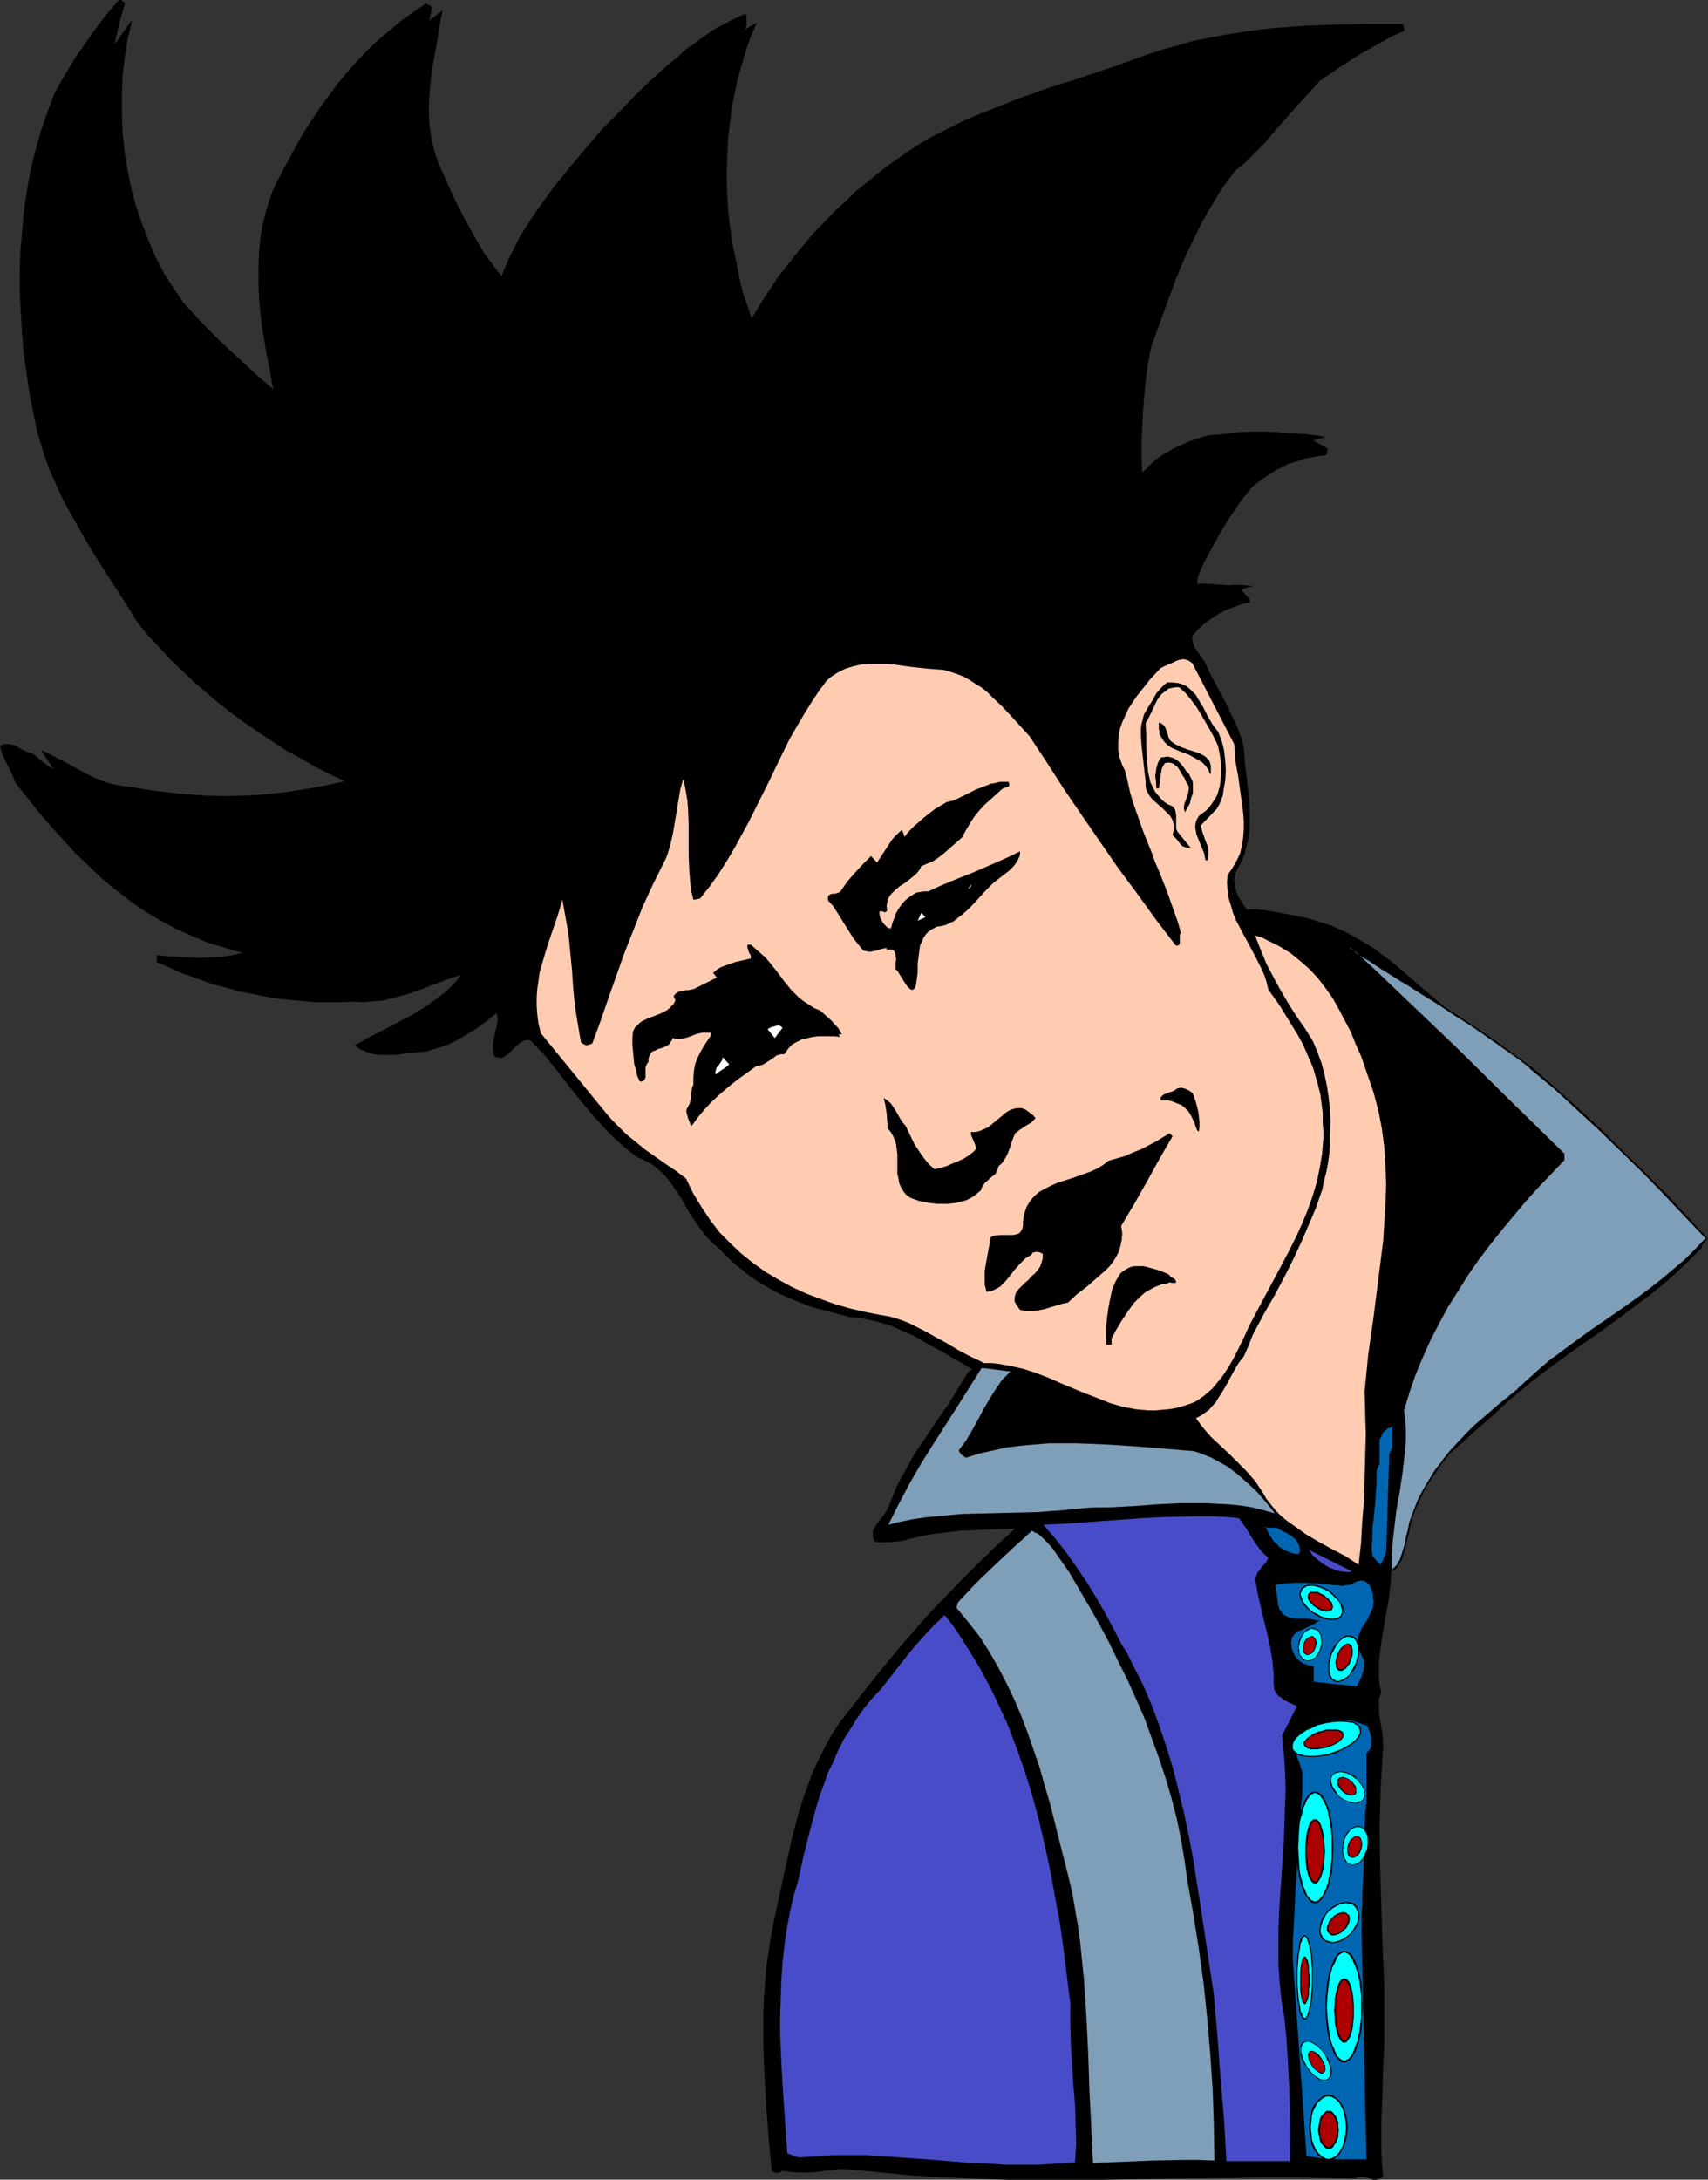 <?xml version="1.0" encoding="UTF-8" standalone="no"?>
<svg
   version="1.0"
   width="122.054mm"
   height="155.668mm"
   id="svg82"
   sodipodi:docname="Punk Rocker 5.wmf"
   xmlns:inkscape="http://www.inkscape.org/namespaces/inkscape"
   xmlns:sodipodi="http://sodipodi.sourceforge.net/DTD/sodipodi-0.dtd"
   xmlns="http://www.w3.org/2000/svg"
   xmlns:svg="http://www.w3.org/2000/svg">
  <rect width="100%" height="100%" fill="#333333" stroke="none"/>
  <sodipodi:namedview
     id="namedview82"
     pagecolor="#ffffff"
     bordercolor="#000000"
     borderopacity="0.25"
     inkscape:showpageshadow="2"
     inkscape:pageopacity="0.0"
     inkscape:pagecheckerboard="0"
     inkscape:deskcolor="#d1d1d1"
     inkscape:document-units="mm" />
  <defs
     id="defs1">
    <pattern
       id="WMFhbasepattern"
       patternUnits="userSpaceOnUse"
       width="6"
       height="6"
       x="0"
       y="0" />
  </defs>
  <path
     style="fill:#000000;fill-opacity:1;fill-rule:evenodd;stroke:none"
     d="m 33.77,0.97 -1.131,3.717 -0.969,3.878 -0.808,4.04 -0.646,4.04 -0.646,4.201 -0.323,4.201 -0.323,4.201 -0.162,4.363 0.162,4.201 0.162,4.201 0.485,4.201 0.808,4.04 0.808,4.04 1.131,3.878 1.293,3.717 1.616,3.555 0.808,1.939 0.646,1.778 1.616,3.393 1.939,3.232 2.101,3.232 2.424,3.07 2.424,2.747 2.585,2.909 2.747,2.747 5.655,5.171 5.817,5.171 5.655,5.009 2.908,2.585 2.585,2.585 -0.808,-3.555 L 73.518,103.742 72.872,99.863 72.064,95.985 71.418,92.107 70.771,88.229 70.287,84.189 69.964,80.149 69.802,76.271 V 72.231 l 0.162,-4.04 0.323,-3.717 0.646,-3.878 0.969,-3.878 1.131,-3.555 0.646,-1.778 0.808,-1.778 3.878,-7.272 1.939,-3.555 1.939,-3.393 2.262,-3.393 2.101,-3.232 2.424,-3.232 2.262,-3.07 2.585,-3.07 2.585,-2.909 2.747,-2.909 2.908,-2.747 3.07,-2.585 3.07,-2.585 3.393,-2.424 3.393,-2.262 0.646,0.323 0.485,0.162 0.323,0.162 v 0.323 l 0.162,0.323 -0.646,2.909 -0.485,2.909 -1.131,6.14 -0.969,6.14 -0.485,3.232 -0.162,3.07 -0.162,3.232 v 3.07 3.07 l 0.485,3.07 0.485,3.07 0.646,2.909 1.131,2.909 1.293,2.747 1.616,3.717 1.777,3.878 1.939,3.555 2.101,3.717 2.262,3.393 2.262,3.555 2.585,3.232 2.585,3.232 1.131,-3.232 1.293,-3.07 1.293,-3.07 1.454,-2.909 1.454,-2.909 1.777,-2.747 1.777,-2.747 1.777,-2.585 3.878,-5.333 4.201,-5.171 4.363,-5.171 4.524,-5.333 4.363,-4.363 4.363,-4.525 4.524,-4.363 4.686,-4.201 2.424,-1.939 2.262,-2.101 2.585,-1.778 2.424,-1.778 2.585,-1.778 2.747,-1.454 2.747,-1.454 2.908,-1.293 0.323,0.808 v 0.808 0.808 0.808 l -0.323,0.808 -0.323,0.97 -0.323,0.808 -0.485,0.646 -0.969,2.262 -0.969,2.262 -1.454,4.848 -1.454,4.848 -0.969,5.171 -0.808,5.009 -0.485,5.333 -0.323,5.171 v 5.333 l 0.162,5.333 0.485,5.171 0.646,5.333 0.808,5.009 1.131,5.171 1.293,4.848 1.454,4.848 1.777,4.525 1.616,-3.232 1.939,-3.232 1.939,-3.232 2.101,-3.07 2.101,-3.232 2.424,-3.07 2.424,-3.07 2.424,-2.909 2.585,-3.07 2.747,-2.747 2.747,-2.909 2.908,-2.585 2.747,-2.747 3.07,-2.424 3.07,-2.585 3.07,-2.262 3.878,-2.747 3.878,-2.585 4.201,-2.424 4.201,-2.101 4.201,-2.101 4.363,-1.778 4.524,-1.778 4.363,-1.778 9.048,-3.232 9.21,-2.909 9.048,-3.07 9.048,-3.232 4.039,-1.293 4.039,-1.131 4.039,-1.131 4.201,-0.808 4.201,-0.808 4.201,-0.646 4.363,-0.646 4.363,-0.485 4.363,-0.323 4.363,-0.323 8.887,-0.323 8.725,-0.162 h 8.725 l 0.162,0.485 0.162,0.485 v 0.97 l -3.07,1.293 -2.908,1.616 -2.908,1.616 -2.908,1.616 -5.494,3.555 -5.494,3.717 -2.908,3.232 -3.07,3.232 -5.978,6.14 -5.978,5.979 -2.908,3.07 -2.747,3.07 -2.747,3.232 -2.585,3.232 -2.585,3.232 -2.262,3.555 -2.101,3.555 -1.939,3.878 -1.777,3.878 -1.616,4.201 -1.777,3.07 -1.616,3.232 -1.454,3.232 -1.131,3.393 -0.969,3.555 -0.969,3.393 -0.646,3.717 -0.485,3.717 -0.485,3.555 -0.323,3.717 -0.485,7.433 -0.162,7.595 0.162,7.272 0.969,-1.454 1.131,-1.454 1.131,-1.454 1.454,-1.293 1.293,-1.293 1.454,-1.293 1.616,-1.131 1.616,-0.97 1.777,-0.97 1.777,-0.808 1.777,-0.808 1.777,-0.646 1.939,-0.646 1.939,-0.485 2.101,-0.162 1.939,-0.162 3.716,-0.485 3.716,-0.162 h 3.555 l 3.716,0.162 1.777,0.323 1.777,0.162 1.777,0.485 1.616,0.485 1.777,0.485 1.616,0.808 1.454,0.808 1.454,0.808 v 0.646 l -0.162,0.646 -0.162,0.485 h -0.323 l -0.323,0.162 -1.616,0.162 -1.616,0.323 -1.777,0.323 -1.454,0.485 -1.616,0.485 -1.616,0.485 -1.454,0.808 -1.454,0.646 -2.747,1.778 -2.747,1.939 -2.585,2.101 -2.424,2.424 -2.262,2.585 -2.101,2.585 -1.939,2.747 -1.777,2.909 -1.777,2.909 -1.454,2.909 -1.454,2.909 -1.131,2.909 2.424,0.162 h 2.424 l 2.585,0.162 2.585,0.162 1.131,0.162 1.131,0.323 1.131,0.323 0.969,0.485 0.808,0.646 0.808,0.808 0.646,0.808 0.485,1.131 -2.262,0.485 -2.101,0.808 -2.262,0.808 -2.101,1.131 -1.939,1.293 -1.777,1.293 -1.777,1.616 -1.454,1.778 v 0.97 l 0.323,1.131 0.323,0.97 0.646,0.808 0.646,0.97 0.646,0.97 0.646,0.808 0.485,0.97 1.293,2.909 1.454,2.585 2.908,5.494 1.293,2.747 1.293,2.747 1.131,2.909 0.485,1.616 0.323,1.454 0.323,4.201 0.485,4.04 0.485,4.201 0.323,4.363 v 2.101 2.101 l -0.162,1.939 -0.323,2.101 -0.485,1.939 -0.485,1.939 -0.808,1.778 -0.969,1.939 -0.323,0.646 -0.323,0.808 -0.162,0.646 -0.162,0.808 0.162,1.454 0.323,1.454 0.485,1.454 0.808,1.293 0.808,1.293 0.808,1.131 h 2.262 l 2.101,0.162 2.101,0.323 2.101,0.323 4.039,0.808 4.039,0.808 3.07,0.97 3.07,0.97 2.908,1.293 2.908,1.454 2.747,1.616 2.747,1.616 2.585,1.939 2.585,1.939 10.179,8.726 10.341,8.726 10.018,8.888 10.179,9.211 9.856,9.211 9.856,9.534 4.847,4.848 4.686,5.009 4.686,5.009 4.686,5.171 1.293,0.162 1.293,0.162 0.646,0.162 0.485,0.323 0.323,0.485 0.323,0.485 v 0.97 l -3.232,3.232 -3.393,3.232 -3.232,2.909 -3.555,2.909 -7.109,5.332 -7.271,5.333 -7.433,5.171 -7.271,5.332 -3.555,2.747 -3.555,2.909 -3.393,2.909 -3.232,3.07 -5.009,4.363 -5.009,4.525 -2.424,2.101 -2.101,2.424 -2.262,2.424 -1.939,2.585 -1.939,2.424 -1.616,2.747 -1.616,2.747 -1.293,2.909 -0.969,2.909 -0.808,3.232 -0.323,1.616 -0.162,1.616 -0.162,1.778 v 1.778 l -0.162,1.939 -0.162,2.101 -0.485,4.04 -0.808,4.201 -0.323,2.101 -0.323,1.939 -0.646,4.04 -0.485,4.201 v 2.101 1.939 l 0.162,2.101 0.485,2.101 -0.323,0.808 -0.323,0.97 v 1.939 1.778 l 0.323,1.939 0.646,3.878 0.162,1.778 v 1.616 l -0.323,5.333 -0.323,5.494 -0.162,5.333 -0.162,5.332 0.162,10.665 0.646,21.492 0.485,10.827 v 10.665 5.333 l -0.323,5.333 -0.162,7.595 -0.323,7.595 v 3.878 3.717 l 0.162,3.717 0.323,3.555 -0.323,0.323 -0.485,0.323 -0.485,0.162 -0.485,0.162 h -0.969 l -0.808,-0.323 -0.969,-0.323 -1.131,-0.162 h -0.969 l -0.485,0.162 -0.485,0.323 -8.402,-0.162 -8.241,-0.162 h -8.564 l -8.402,0.162 -17.127,0.162 -17.289,0.323 h -17.289 -8.564 l -8.564,-0.323 -8.564,-0.323 -8.402,-0.485 -8.402,-0.808 -8.241,-0.808 -2.262,-0.162 -2.262,0.162 -2.424,0.323 -2.424,0.323 -2.262,0.162 h -2.424 l -2.262,-0.162 -1.293,-0.162 -1.131,-0.162 -0.162,0.162 -0.323,0.323 h -0.323 l -0.485,0.162 -0.485,-0.162 h -0.323 l -0.323,-0.323 -0.323,-0.162 -0.808,-8.564 -0.646,-8.564 -0.485,-8.403 -0.323,-8.403 v -4.201 -4.201 l 0.162,-4.201 0.323,-4.201 0.323,-4.363 0.646,-4.201 0.646,-4.201 0.808,-4.201 1.616,-7.433 1.616,-7.433 1.616,-7.272 0.969,-3.717 0.969,-3.555 1.131,-3.555 1.293,-3.555 1.293,-3.555 1.616,-3.393 1.616,-3.232 1.777,-3.232 2.101,-3.232 2.262,-2.909 5.171,-6.625 5.171,-6.464 5.332,-6.302 5.494,-6.302 5.655,-5.979 5.978,-6.14 5.978,-5.817 6.463,-5.979 -7.756,0.323 -3.878,0.162 -3.878,0.162 -3.716,0.485 -3.878,0.485 -3.716,0.808 -3.878,0.97 -3.555,0.323 h -3.555 l -0.323,-0.646 -0.323,-0.808 v -0.646 -0.646 l 0.162,-0.646 0.323,-0.646 0.808,-1.131 0.808,-1.131 0.808,-0.97 0.808,-1.293 0.646,-1.293 0.969,-2.424 0.969,-2.424 1.131,-2.262 1.293,-2.262 2.585,-4.686 3.07,-4.525 2.908,-4.363 3.07,-4.363 2.747,-4.525 2.747,-4.363 0.969,-0.646 -3.878,-2.262 -3.878,-2.262 -3.878,-2.101 -3.878,-2.262 -4.039,-1.778 -2.101,-0.97 -2.101,-0.646 -2.262,-0.646 -2.262,-0.485 -2.262,-0.485 -2.424,-0.162 -5.009,-1.293 -4.847,-1.293 -2.262,-0.808 -2.424,-0.97 -2.262,-0.97 -2.262,-0.97 -2.101,-1.131 -2.262,-1.293 -2.101,-1.293 -2.101,-1.454 -1.939,-1.616 -1.939,-1.616 -1.939,-1.778 -1.777,-1.939 -1.777,-1.454 -1.616,-1.616 -1.293,-1.616 -1.293,-1.778 -2.262,-3.393 -2.101,-3.717 -2.262,-3.393 -1.293,-1.778 -1.293,-1.454 -1.616,-1.454 -1.616,-1.293 -1.939,-0.97 -2.101,-0.97 -2.101,-1.616 -2.101,-1.778 -1.939,-1.778 -1.939,-1.939 -3.555,-3.878 -3.393,-4.04 -3.232,-4.04 -3.232,-4.201 -3.393,-4.201 -3.716,-3.878 -0.808,-0.162 -0.808,0.162 -0.646,0.323 -0.646,0.323 -1.131,0.97 -1.131,1.131 -0.969,0.97 -0.485,0.323 -0.485,0.323 -0.646,0.323 h -0.646 l -0.646,-0.162 -0.646,-0.162 -0.323,-0.808 -0.162,-0.808 v -1.454 l 0.162,-1.454 0.323,-1.454 0.323,-1.454 0.323,-1.293 0.162,-1.454 -0.162,-0.808 -0.162,-0.808 -2.585,2.101 -2.585,1.939 -2.908,1.778 -2.747,1.616 -1.616,0.808 -1.616,0.646 -1.454,0.485 -1.777,0.485 -1.616,0.485 -1.777,0.162 -1.777,0.162 -1.777,0.162 -1.777,0.323 -1.939,0.162 h -1.939 -1.939 l -1.939,-0.323 -1.616,-0.646 -1.616,-0.646 -0.646,-0.485 -0.646,-0.485 3.716,-2.101 3.878,-1.939 3.878,-2.101 4.039,-2.101 3.716,-2.262 1.777,-1.293 1.777,-1.293 1.616,-1.293 1.616,-1.454 1.454,-1.616 1.293,-1.616 -3.393,1.131 -6.786,2.585 -3.555,1.293 -3.555,0.97 -1.777,0.485 -1.939,0.485 -1.777,0.162 -1.939,0.162 -2.101,0.162 -1.939,-0.162 -3.555,0.162 h -3.555 -3.555 l -3.555,-0.323 -3.393,-0.323 -3.393,-0.323 -3.393,-0.646 -3.393,-0.646 -3.393,-0.646 -3.232,-0.97 -3.393,-0.808 -3.232,-1.131 -3.07,-1.131 -3.232,-1.131 -3.07,-1.454 -3.07,-1.293 v -1.939 l 2.747,0.323 2.908,0.162 2.908,0.162 3.07,0.162 3.07,-0.162 3.07,-0.162 2.908,-0.485 2.585,-0.646 -2.424,-0.485 -2.424,-0.808 -4.847,-1.454 -4.524,-1.939 -4.363,-1.939 -4.363,-2.424 -4.039,-2.424 -3.878,-2.747 -3.716,-2.909 -3.716,-3.07 -3.393,-3.232 -3.555,-3.393 -3.232,-3.555 -3.393,-3.717 L 10.503,219.279 7.433,215.401 4.201,211.361 3.232,208.937 1.939,206.352 0.808,203.928 0.323,202.635 0,201.343 0.485,201.019 1.131,200.858 h 1.131 l 1.131,0.162 1.131,0.485 2.101,1.131 1.131,0.485 1.131,0.323 2.101,1.778 2.101,1.616 2.262,1.293 2.424,1.131 2.585,0.97 2.424,0.646 2.747,0.646 2.585,0.485 5.494,0.646 5.655,0.646 5.494,0.485 2.585,0.323 2.747,0.323 5.332,0.323 5.332,0.162 5.494,-0.162 5.494,-0.323 5.494,-0.646 5.494,-0.808 5.171,-0.97 5.171,-1.131 -4.039,-1.939 -3.878,-1.939 -3.878,-2.262 -3.878,-2.101 -3.716,-2.424 -3.716,-2.424 -3.716,-2.585 -3.555,-2.585 -3.555,-2.747 -3.393,-2.909 -3.393,-2.909 -3.232,-3.07 -3.232,-3.07 -2.908,-3.232 -3.07,-3.232 -2.747,-3.393 -4.039,-6.464 -4.201,-6.464 -4.201,-6.625 -3.878,-6.787 -1.939,-3.393 -1.939,-3.555 -1.616,-3.555 -1.616,-3.555 -1.454,-3.717 -1.131,-3.717 -1.131,-3.878 -0.808,-3.878 -1.131,-5.494 -0.808,-5.494 L 6.463,95.824 5.978,90.329 5.655,84.674 5.332,79.018 v -5.494 l 0.162,-5.656 0.485,-5.494 0.485,-5.494 0.808,-5.494 0.969,-5.333 1.293,-5.333 1.454,-5.171 1.777,-5.171 1.939,-5.171 1.777,-3.232 1.939,-3.232 1.939,-3.232 2.262,-3.232 2.262,-3.232 L 27.145,5.979 29.569,2.909 32.154,0 h 0.323 0.162 l 0.485,0.323 0.323,0.323 z"
     id="path1" />
  <path
     style="fill:#000000;fill-opacity:1;fill-rule:evenodd;stroke:none"
     d="m 118.276,43.63 2.262,5.171 2.262,5.009 2.585,5.009 2.747,5.009 2.747,4.686 1.616,2.101 1.616,2.262 1.777,2.101 1.777,2.101 1.777,1.939 1.939,1.778 h 0.646 l 0.485,-0.323 0.323,-0.323 0.323,-0.323 0.323,-0.323 0.162,-0.485 0.162,-0.97 v -2.262 l 0.162,-0.97 0.162,-1.131 0.969,-2.424 0.969,-2.585 1.293,-2.424 1.293,-2.424 1.293,-2.424 1.616,-2.262 3.232,-4.686 3.393,-4.525 3.393,-4.363 3.393,-4.201 3.07,-4.201 8.725,-8.726 4.363,-4.201 4.363,-4.201 4.524,-4.201 2.262,-1.778 2.424,-1.778 2.262,-1.778 2.424,-1.454 2.424,-1.454 2.585,-1.454 -1.616,3.717 -1.293,3.717 -1.131,3.878 -1.131,3.878 -0.808,3.878 -0.808,4.04 -0.485,4.04 -0.485,4.201 -0.162,4.04 -0.162,4.201 v 4.201 l 0.162,4.04 0.323,4.201 0.485,4.04 0.646,4.04 0.808,3.878 0.646,3.232 0.646,3.07 0.808,3.232 1.131,3.07 0.969,2.909 1.293,2.909 1.293,2.909 1.616,2.585 0.808,-0.162 0.646,-0.485 0.485,-0.808 0.162,-0.646 0.162,-0.97 0.162,-0.808 0.323,-0.97 0.323,-0.646 1.454,-2.909 1.616,-2.585 1.616,-2.747 1.616,-2.585 3.555,-5.171 3.878,-5.009 4.039,-4.848 4.363,-4.525 4.524,-4.363 4.686,-4.04 5.009,-4.04 5.171,-3.717 5.171,-3.393 5.494,-3.232 5.655,-2.909 5.817,-2.747 5.817,-2.262 5.978,-2.262 10.664,-3.878 5.494,-1.778 5.332,-1.778 5.494,-1.778 5.494,-1.616 5.494,-1.454 5.655,-1.454 5.655,-1.131 5.655,-1.131 5.817,-0.808 5.817,-0.808 5.978,-0.485 5.978,-0.323 6.14,-0.162 6.14,0.162 -1.616,0.646 -1.616,0.808 -3.07,1.778 -3.07,2.101 -2.747,2.101 -2.747,2.424 -2.747,2.585 -2.424,2.585 -2.585,2.747 -9.856,11.15 -2.424,2.909 -2.585,2.585 -2.585,2.585 -2.747,2.262 -2.101,2.747 -1.939,2.747 -1.777,2.909 -1.616,2.747 -1.616,2.909 -1.454,2.909 -2.908,5.979 -2.585,6.14 -2.262,6.14 -4.524,12.443 -0.969,5.333 -0.646,5.494 -0.485,5.494 -0.323,5.656 -0.162,5.494 0.162,5.656 0.323,5.494 0.646,5.656 0.162,0.323 0.162,0.162 0.485,0.162 h 0.646 0.646 l 1.131,-3.07 1.131,-2.747 1.293,-2.909 0.808,-1.454 0.808,-1.293 1.777,-1.939 2.101,-1.778 2.101,-1.454 2.262,-1.293 2.424,-1.131 2.747,-0.97 2.585,-0.646 2.747,-0.485 2.747,-0.485 2.747,-0.162 2.908,-0.162 2.908,0.162 2.747,0.162 2.908,0.162 2.747,0.323 2.747,0.485 -1.616,0.485 -1.454,0.485 -2.908,1.293 -2.747,1.616 -2.747,1.778 -2.424,1.939 -2.424,2.262 -2.262,2.262 -2.101,2.585 -2.101,2.585 -1.777,2.747 -1.939,2.747 -1.616,2.747 -1.616,2.909 -1.616,2.909 -1.454,2.747 -1.293,2.909 -0.162,0.485 -0.162,0.646 -0.162,1.454 v 0.485 l 0.323,0.485 0.323,0.646 0.646,0.323 1.777,-0.485 1.616,-0.485 1.777,-0.323 1.777,-0.162 1.777,-0.162 h 1.616 l 3.555,0.323 -1.454,0.323 -1.293,0.485 -1.293,0.646 -1.131,0.808 -1.131,0.97 -0.969,0.97 -1.939,2.101 -1.939,1.939 -1.131,0.97 -0.969,0.808 -1.131,0.646 -1.293,0.485 -1.293,0.485 h -1.454 l -2.101,1.778 -2.101,1.939 -1.939,1.939 -1.939,2.101 -1.777,2.101 -1.777,2.262 -1.454,2.424 -1.454,2.424 -0.646,1.131 -0.646,1.293 -0.323,1.131 -0.162,1.293 -0.162,1.454 v 1.131 l 0.323,2.747 0.323,2.585 0.485,2.585 0.323,2.747 v 1.293 1.293 l 1.777,3.555 1.616,3.717 1.454,3.878 1.293,3.717 2.908,7.756 1.616,3.717 1.616,3.717 -2.424,-3.07 -2.424,-3.393 -2.424,-3.393 -2.262,-3.393 -4.686,-6.948 -4.686,-7.11 -4.686,-7.11 -4.686,-6.948 -2.585,-3.393 -2.585,-3.232 -2.585,-3.07 -2.747,-3.07 -1.939,-1.939 -2.101,-1.778 -2.262,-1.616 -2.424,-1.454 -2.585,-1.131 -2.747,-0.97 -2.747,-0.808 -2.747,-0.646 -2.908,-0.485 -2.908,-0.323 -3.07,-0.323 h -2.908 l -5.978,-0.162 -5.978,0.323 -1.293,0.323 -1.293,0.485 -2.262,1.131 -1.939,1.293 -1.939,1.454 -1.777,1.616 -1.454,1.778 -1.293,1.939 -1.293,1.939 -1.293,2.101 -1.131,2.101 -2.101,4.363 -2.101,4.201 -1.293,2.101 -1.131,2.101 -3.716,8.08 -1.939,4.04 -1.939,3.878 -2.101,4.04 -2.424,3.717 -2.424,3.717 -2.585,3.555 -0.323,-4.363 v -4.201 -4.363 l -0.162,-4.363 -0.162,-2.101 -0.162,-2.101 -0.323,-1.939 -0.485,-2.101 -0.485,-1.939 -0.646,-1.939 -0.808,-1.778 -1.131,-1.778 -0.485,-0.162 -0.485,0.162 -0.485,0.162 -0.323,0.323 -0.323,0.323 -0.162,0.485 -0.162,0.485 v 0.485 l -0.646,1.778 -0.485,1.939 -0.808,3.878 -0.808,3.717 -0.646,4.04 -0.646,3.878 -0.969,3.878 -0.485,1.778 -0.646,1.939 -0.646,1.778 -0.808,1.616 -2.424,4.848 -2.101,4.848 -1.939,4.848 -1.939,5.009 -3.716,9.857 -1.939,4.848 -1.939,4.848 -0.646,-5.009 -0.808,-10.18 -0.323,-5.009 -0.485,-5.009 -0.808,-4.848 -0.323,-2.424 -0.485,-2.424 -0.646,-2.424 -0.808,-2.262 -1.777,0.323 -2.101,5.333 -2.101,5.333 -1.939,5.332 -0.969,2.909 -0.808,2.747 -0.808,2.747 -0.485,2.747 -0.485,2.909 -0.162,2.909 -0.162,2.909 0.162,2.909 0.485,3.07 0.808,2.909 -1.454,0.485 -1.454,0.323 -0.646,0.323 -0.646,0.485 -0.485,0.485 -0.646,0.646 0.323,-1.454 0.323,-1.454 0.162,-3.07 0.485,-3.07 0.162,-1.454 0.485,-1.454 -0.162,-0.485 -0.323,-0.485 -0.323,-0.323 -0.485,-0.162 h -0.485 -0.485 l -0.485,0.162 -0.323,0.485 -1.616,1.616 -1.616,1.616 -1.616,1.454 -1.939,1.293 -1.777,1.293 -1.939,0.97 -2.101,0.97 -2.101,0.97 -1.939,0.808 -2.262,0.485 -2.262,0.646 -2.262,0.323 -2.101,0.323 -2.424,0.162 h -2.262 l -2.424,-0.162 4.201,-2.101 4.039,-2.262 4.201,-2.101 1.939,-1.131 1.777,-1.293 1.777,-1.293 1.777,-1.454 1.616,-1.454 1.293,-1.616 1.293,-1.778 0.969,-2.101 0.969,-2.101 0.646,-2.262 -0.485,-0.485 -0.485,-0.162 h -0.485 l -0.485,0.162 -1.131,0.485 -0.485,0.162 -0.485,0.162 -1.939,1.131 -1.939,0.97 -1.939,0.97 -2.101,0.97 -2.101,0.808 -2.101,0.646 -2.101,0.808 -2.262,0.485 -4.363,0.97 -4.524,0.646 -4.686,0.323 h -4.524 l -4.686,-0.162 -4.686,-0.323 -4.524,-0.485 -4.686,-0.808 -4.363,-0.97 -4.363,-0.97 -4.363,-1.293 -4.039,-1.293 h 2.424 l 2.585,-0.162 2.747,-0.162 2.908,-0.485 2.908,-0.485 2.908,-0.808 2.747,-0.808 2.585,-1.131 v -0.323 -0.485 l -0.162,-0.646 -0.485,-0.485 -0.646,-0.485 -2.747,-0.162 -2.908,-0.323 -2.747,-0.485 -2.747,-0.485 -2.747,-0.808 -2.747,-0.646 -2.585,-0.97 -2.585,-0.97 -2.585,-1.131 -2.585,-1.293 -2.424,-1.131 -2.424,-1.454 -2.424,-1.454 -2.424,-1.616 -2.262,-1.616 -2.262,-1.616 -4.363,-3.717 -4.201,-3.878 -4.039,-4.04 -3.716,-4.201 -3.555,-4.201 -3.393,-4.525 -3.232,-4.525 -2.908,-4.525 2.747,1.293 2.747,1.454 2.747,1.454 2.908,1.616 2.908,1.454 3.07,1.293 1.616,0.485 1.616,0.323 1.616,0.323 1.616,0.162 4.039,0.646 3.878,0.646 4.039,0.485 4.201,0.323 4.039,0.323 4.039,0.162 h 4.201 4.039 l 4.201,-0.162 4.201,-0.162 4.039,-0.323 4.039,-0.323 4.039,-0.485 4.039,-0.485 3.878,-0.646 3.878,-0.646 0.808,-0.323 0.969,-0.323 0.969,-0.323 0.969,-0.323 0.808,-0.485 0.646,-0.485 0.323,-0.323 v -0.485 l 0.162,-0.485 V 207.483 l -0.323,-0.97 -4.039,-1.454 -3.878,-1.616 -3.716,-1.616 -3.716,-1.939 -3.555,-1.939 -3.555,-2.101 -3.393,-2.262 -3.393,-2.262 -3.232,-2.424 -3.232,-2.585 -3.232,-2.585 -3.07,-2.585 -6.14,-5.494 -5.978,-5.817 -4.847,-6.948 -4.847,-7.272 -4.686,-7.272 -2.424,-3.555 -2.101,-3.717 -2.262,-3.717 -2.101,-3.878 -1.777,-3.878 -1.777,-3.878 -1.616,-4.04 -1.454,-4.201 -1.293,-4.04 -0.969,-4.363 -0.808,-4.201 -0.808,-4.363 -0.646,-4.363 -0.646,-4.363 -0.323,-4.525 -0.323,-4.525 -0.323,-4.525 V 73.686 69.161 l 0.162,-4.525 0.485,-4.525 0.323,-4.525 0.646,-4.525 0.646,-4.363 0.969,-4.363 0.969,-4.201 0.485,-2.424 0.485,-2.424 0.808,-2.101 0.808,-2.262 0.808,-2.262 1.131,-2.101 2.101,-4.04 2.424,-4.04 2.585,-3.878 2.585,-3.717 2.585,-3.555 -1.131,4.848 -0.808,5.009 -0.646,5.009 -0.162,5.009 v 5.171 l 0.162,5.009 0.485,5.171 0.808,5.009 0.969,4.848 1.293,5.009 1.616,4.686 1.777,4.686 1.939,4.525 2.262,4.363 2.585,4.04 2.747,4.04 3.716,4.04 3.878,4.04 4.201,4.04 4.201,3.878 4.201,3.878 4.363,3.717 4.201,3.717 4.039,3.393 0.646,0.485 0.485,0.485 0.323,0.646 0.485,0.485 0.323,0.485 0.646,0.485 0.646,0.323 h 0.808 l 0.323,-0.323 0.485,-0.485 0.162,-0.323 v -0.485 l -0.162,-0.646 -0.323,-0.808 -0.485,-0.808 -0.646,-0.97 -0.485,-0.808 -0.162,-0.808 -1.454,-4.201 -1.131,-4.201 -1.131,-4.525 -0.969,-4.525 -0.646,-4.686 -0.485,-4.686 -0.323,-4.686 -0.162,-4.686 0.323,-4.848 0.323,-4.525 0.646,-4.686 0.969,-4.525 1.293,-4.363 0.808,-2.101 0.808,-2.101 0.969,-2.101 0.969,-1.939 1.131,-1.939 1.131,-1.939 3.07,-5.009 3.393,-5.009 3.716,-4.848 3.878,-4.525 4.039,-4.525 4.039,-4.04 2.262,-1.939 2.101,-1.939 2.262,-1.778 2.262,-1.778 -0.969,5.009 -0.808,5.171 -0.969,5.171 -0.646,5.171 -0.162,2.585 -0.162,2.585 v 2.585 l 0.162,2.585 0.323,2.585 0.485,2.424 0.646,2.585 z"
     id="path2" />
  <path
     style="fill:#ffccb2;fill-opacity:1;fill-rule:evenodd;stroke:none"
     d="m 333.337,200.858 0.162,2.101 0.162,2.424 0.808,4.525 0.323,2.424 0.323,2.262 0.646,4.686 0.162,2.262 v 2.262 l -0.162,2.262 -0.323,2.101 -0.485,2.101 -0.969,2.101 -1.131,1.939 -0.646,0.97 -0.646,0.808 -0.162,2.262 0.162,2.101 0.323,2.101 0.646,2.101 0.485,1.778 0.808,1.939 1.939,3.717 1.939,3.555 1.939,3.717 0.969,1.939 0.808,1.778 0.646,1.939 0.485,2.101 2.908,4.04 2.585,4.201 2.585,4.201 1.131,2.101 0.969,2.101 0.969,2.262 0.969,2.262 0.646,2.262 0.646,2.262 0.646,2.585 0.323,2.424 0.323,2.585 v 2.747 l 0.162,2.101 v 2.101 l -0.162,1.939 -0.162,2.101 -0.646,3.878 -0.808,3.878 -1.131,3.717 -1.293,3.717 -1.454,3.555 -1.616,3.555 -1.777,3.555 -1.777,3.393 -3.716,6.948 -3.716,6.948 -1.777,3.393 -1.616,3.555 -1.131,2.262 -1.293,2.585 -1.454,2.585 -1.616,2.424 -1.939,2.424 -0.969,1.131 -1.131,0.97 -1.131,0.97 -1.131,0.808 -1.293,0.808 -1.293,0.485 -1.939,0.646 -1.777,0.485 -1.939,0.323 -1.939,0.162 -1.777,0.162 h -1.777 l -1.777,-0.162 -1.777,-0.162 -3.393,-0.646 -3.393,-0.97 -3.232,-1.293 -3.393,-1.293 -6.625,-2.747 -3.232,-1.454 -3.393,-1.293 -3.393,-1.131 -3.555,-0.808 -1.777,-0.323 -1.777,-0.323 -1.777,-0.162 h -1.939 l -1.616,-0.808 -1.777,-0.808 -3.393,-1.778 -3.232,-1.939 -6.786,-3.717 -3.555,-1.778 -1.616,-0.646 -1.939,-0.646 -1.777,-0.485 -1.939,-0.323 -4.201,-0.808 -4.201,-0.97 -4.039,-1.131 -4.039,-1.454 -3.878,-1.454 -3.878,-1.778 -3.555,-1.939 -3.555,-2.101 -3.393,-2.424 -3.232,-2.585 -2.908,-2.747 -2.908,-2.909 -2.585,-3.393 -2.262,-3.393 -2.262,-3.717 -0.969,-1.939 -0.969,-2.101 -2.747,-2.101 -2.908,-1.939 -5.494,-3.878 -2.585,-2.101 -2.585,-2.101 -2.424,-2.424 -1.293,-1.293 -1.131,-1.293 -18.097,-22.138 -0.646,-2.585 -0.323,-2.424 -0.162,-2.262 v -2.424 l 0.162,-2.262 0.323,-2.262 0.323,-2.262 0.646,-2.262 1.293,-4.363 1.454,-4.363 1.454,-4.201 1.293,-4.363 0.808,4.525 0.808,4.525 0.485,4.848 0.485,5.009 0.323,4.848 0.485,5.009 0.808,5.009 0.808,4.686 0.646,0.485 0.808,0.323 0.808,-0.162 0.808,-0.323 2.262,-6.14 2.101,-6.14 4.363,-12.281 2.424,-6.14 2.424,-6.14 2.747,-5.979 1.454,-2.909 1.454,-2.909 0.646,-1.293 0.485,-1.293 0.808,-2.747 0.646,-2.909 0.485,-2.909 0.969,-5.817 0.485,-2.909 0.808,-2.909 0.485,2.101 0.323,1.939 0.323,1.939 0.162,2.101 0.162,4.04 v 4.201 4.201 l 0.162,4.04 0.323,4.04 0.323,2.101 0.485,1.939 1.777,-0.323 2.585,-3.232 2.424,-3.393 2.262,-3.555 2.101,-3.555 1.939,-3.555 1.939,-3.555 3.716,-7.433 1.777,-3.555 1.777,-3.717 3.555,-7.272 1.939,-3.393 2.101,-3.555 2.101,-3.393 2.262,-3.393 0.808,-0.97 0.646,-0.97 0.808,-0.808 0.808,-0.646 0.969,-0.646 0.808,-0.485 1.939,-0.97 2.101,-0.646 2.101,-0.485 2.101,-0.162 h 2.262 2.262 l 2.262,0.162 4.686,0.646 4.524,0.485 2.101,0.162 2.101,0.162 1.777,0.485 1.939,0.646 1.616,0.646 1.777,0.97 1.454,0.97 1.616,0.97 1.454,1.131 1.293,1.293 2.747,2.585 2.585,2.747 5.009,5.494 4.686,7.11 4.686,7.272 4.847,7.11 9.695,14.058 5.171,6.948 5.009,6.948 5.332,6.948 0.323,0.162 0.323,-0.162 h 0.162 l 0.162,-0.162 0.162,-0.485 v -0.485 -0.646 -0.646 -0.485 l 0.323,-0.323 -0.808,-2.909 -0.969,-2.747 -1.939,-5.494 -2.101,-5.333 -1.131,-2.585 -0.969,-2.747 -2.101,-5.171 -1.939,-5.494 -0.969,-2.747 -0.808,-2.747 -0.646,-2.909 -0.646,-2.747 -0.969,-2.101 -0.646,-1.939 -0.323,-1.939 v -1.939 l 0.162,-1.778 0.323,-1.939 0.646,-1.778 0.808,-1.778 0.808,-1.778 2.262,-3.393 1.293,-1.616 2.424,-3.07 2.747,-2.909 0.969,-0.485 1.131,-0.485 1.131,-0.485 0.969,-0.485 0.969,-0.323 1.131,-0.162 0.485,0.162 0.646,0.162 0.485,0.323 0.646,0.485 z"
     id="path3" />
  <path
     style="fill:#000000;fill-opacity:1;fill-rule:evenodd;stroke:none"
     d="m 272.422,211.038 0.162,0.646 v 0.323 l -0.162,0.323 -0.323,0.162 -0.808,0.162 -0.646,0.323 -3.232,2.909 -1.616,1.454 -1.454,1.616 -1.293,1.616 -1.131,1.778 -1.131,1.939 -0.969,1.778 -2.585,2.262 -2.585,2.262 -1.293,0.97 -1.454,0.97 -1.616,0.646 -1.454,0.646 -0.485,0.97 -0.646,0.808 -0.646,0.646 -0.808,0.646 -1.616,1.293 -1.777,1.131 -1.454,1.293 -0.646,0.646 -0.485,0.646 -0.485,0.808 -0.162,0.97 -0.162,0.97 0.162,1.131 -0.323,0.323 -0.323,0.162 h -0.162 l -0.162,-0.162 -0.646,-0.162 h -0.162 l -0.323,0.162 v 0.646 l 0.162,0.808 0.323,0.646 0.323,0.646 0.485,0.646 0.485,0.485 0.485,0.485 0.808,0.162 0.969,-1.616 1.777,-3.393 0.808,-1.616 0.646,-0.808 0.485,-0.646 0.646,-0.646 0.808,-0.485 0.808,-0.485 0.969,-0.162 0.969,-0.162 H 250.77 l 3.07,-1.454 3.07,-1.293 6.463,-2.585 6.302,-2.747 2.908,-1.293 2.908,-1.454 v 0.808 l -0.162,0.646 -0.323,0.646 -0.323,0.646 -0.808,1.131 -1.131,1.131 -2.424,1.939 -1.293,0.97 -1.131,0.97 -1.616,1.616 -3.232,3.555 -1.616,1.616 -1.616,1.454 -0.969,0.646 -0.969,0.646 -0.969,0.485 -1.131,0.485 -1.131,0.323 -1.293,0.323 -1.293,0.646 -1.131,0.808 -0.808,0.808 -0.646,0.97 -0.485,1.131 -0.485,0.97 -0.162,1.131 -0.162,1.293 -0.323,2.424 v 2.424 l -0.323,2.424 -0.162,1.131 -0.323,0.97 -0.808,-0.323 -0.646,-0.646 -0.646,-0.808 -0.485,-0.808 -0.485,-0.97 -0.485,-0.808 -0.485,-0.808 -0.646,-0.646 v -0.808 -0.97 -0.97 -0.808 l -0.162,-0.808 -0.162,-0.323 -0.646,-0.485 -0.323,-0.162 h -0.485 l -0.646,0.162 h -0.969 l -0.808,0.162 -1.616,0.485 -0.808,0.162 -0.808,0.162 -0.808,-0.162 -0.969,-0.162 -1.293,-1.616 -1.293,-1.616 -2.262,-3.555 -2.101,-3.393 -1.131,-1.778 -1.454,-1.616 v -0.485 -0.323 -0.323 l 0.162,-0.162 0.485,-0.323 0.485,-0.162 h 0.646 l 0.646,-0.162 0.485,-0.162 0.485,-0.323 1.777,-2.585 2.101,-2.424 2.262,-2.424 2.101,-2.101 1.616,1.778 1.454,-2.262 1.616,-2.424 0.808,-1.293 0.808,-0.97 0.969,-0.97 1.131,-0.97 0.646,1.939 1.131,-1.454 1.293,-1.293 2.747,-2.424 1.454,-1.131 1.454,-1.131 1.616,-0.97 1.616,-0.97 1.939,-0.485 2.101,-0.97 0.969,-0.485 0.969,-0.485 1.939,-0.97 2.101,-0.808 2.101,-0.808 1.131,-0.162 1.131,-0.323 h 1.293 z"
     id="path4" />
  <path
     style="fill:#ffccb2;fill-opacity:1;fill-rule:evenodd;stroke:none"
     d="m 370.984,294.904 0.646,2.424 0.646,2.424 0.969,5.009 0.646,5.009 0.323,5.009 0.162,5.009 -0.162,5.009 -0.323,5.171 -0.323,5.009 -0.646,5.171 -0.646,5.009 -1.293,10.342 -1.454,10.18 -0.485,5.009 -0.485,5.009 0.162,5.656 0.162,5.817 -0.162,5.817 -0.162,5.979 -0.162,5.979 -0.485,5.817 -0.323,5.817 -0.646,5.817 -3.393,-2.262 -3.716,-1.939 -3.555,-1.939 -3.555,-2.101 -3.393,-2.424 -1.616,-1.131 -1.616,-1.293 -1.454,-1.454 -1.293,-1.616 -1.293,-1.616 -1.131,-1.939 -0.969,-1.454 -0.969,-1.454 -2.262,-2.585 -2.424,-2.424 -2.424,-2.424 -2.424,-2.262 -2.424,-2.262 -2.101,-2.424 -0.969,-1.293 -0.969,-1.293 1.293,-0.646 1.131,-0.808 1.131,-0.808 0.808,-0.97 0.969,-0.97 0.646,-1.131 1.454,-2.262 1.293,-2.262 1.293,-2.424 1.293,-2.262 0.808,-1.131 0.808,-0.97 1.293,-2.909 1.131,-2.909 1.454,-2.747 1.454,-2.747 3.07,-5.333 2.908,-5.494 1.131,-2.262 1.131,-2.262 2.101,-4.525 1.939,-4.525 1.939,-4.525 0.808,-2.424 0.808,-2.262 0.485,-2.424 0.646,-2.424 0.485,-2.585 0.323,-2.424 0.162,-2.747 v -2.585 l 0.162,-3.393 -0.162,-3.232 -0.323,-3.07 -0.485,-3.232 -0.646,-3.07 -0.808,-3.07 -1.131,-3.07 -1.131,-2.747 -2.101,-3.393 -2.262,-3.232 -2.262,-3.555 -2.101,-3.555 -1.939,-3.555 -1.939,-3.717 -1.616,-3.878 -1.454,-3.717 1.777,0.485 1.616,0.808 1.616,0.808 1.616,0.808 2.908,1.778 2.585,2.101 2.585,2.262 2.262,2.424 2.101,2.747 1.939,2.747 1.616,2.909 1.616,3.07 1.616,3.07 1.293,3.232 1.454,3.232 1.131,3.232 z"
     id="path5" />
  <path
     style="fill:#000000;fill-opacity:1;fill-rule:evenodd;stroke:none"
     d="m 202.781,254.991 1.293,1.131 1.293,1.131 1.293,1.131 1.131,1.293 1.939,2.424 1.939,2.585 1.939,2.424 1.131,1.131 1.131,1.131 1.293,0.97 1.293,0.808 1.454,0.97 1.616,0.646 3.232,2.909 0.646,0.808 0.808,0.808 0.646,0.97 0.485,0.97 -1.939,-0.162 h -1.939 -2.262 l -2.101,0.323 -0.969,0.323 -1.131,0.162 -0.969,0.485 -0.808,0.485 -0.969,0.646 -0.646,0.646 -0.808,0.808 -0.485,0.97 -1.131,0.162 -0.969,0.323 -0.969,0.485 -0.808,0.646 -1.777,1.131 -0.969,0.485 -1.131,0.162 -5.009,3.555 -2.424,1.939 -2.262,1.939 -2.262,2.101 -2.101,2.101 -1.777,2.262 -1.616,2.262 -0.485,-1.131 -0.485,-1.131 -0.323,-1.131 v -0.646 -0.808 l 0.485,-0.646 0.323,-0.646 0.323,-0.808 v -0.97 l 0.323,-1.778 0.162,-0.808 0.323,-0.808 -0.162,-0.97 v -0.97 l 0.162,-1.778 0.485,-1.778 0.646,-1.778 0.646,-1.454 0.969,-1.454 1.939,-3.07 -0.808,-0.162 h -0.646 -1.293 l -1.454,0.323 -1.293,0.485 -1.293,0.485 -1.454,0.323 -1.293,0.162 -0.646,-0.162 -0.646,-0.162 -0.162,0.646 -0.485,0.646 -0.323,0.485 -0.485,0.323 -1.131,0.485 -0.485,0.162 -0.646,0.162 -0.969,0.485 -0.646,0.162 -0.323,0.323 -0.323,0.485 -0.323,0.646 -0.162,0.485 v 0.97 l -0.323,0.323 -0.162,0.323 -0.323,0.808 v 0.97 0.97 0.808 l -0.323,0.646 -0.162,0.162 -0.323,0.162 -0.323,0.162 -0.485,-0.162 -0.646,-1.454 -0.323,-1.616 -0.485,-1.616 -0.162,-1.778 -0.162,-1.616 -0.162,-1.778 v -1.778 l 0.162,-1.778 0.485,-0.97 0.646,-0.646 0.646,-0.646 0.646,-0.485 1.616,-0.808 1.777,-0.646 1.616,-0.646 1.616,-0.808 0.646,-0.485 0.646,-0.646 0.646,-0.646 0.485,-0.97 -0.485,-1.131 0.485,-0.646 0.646,-0.485 0.646,-0.162 0.808,-0.162 0.646,-0.162 h 0.808 l 0.646,-0.162 0.808,-0.162 6.14,-3.07 -0.969,-1.293 0.969,-0.808 0.969,-0.646 1.293,-0.485 1.454,-0.485 1.293,-0.485 1.454,-0.323 2.747,-0.646 v -0.485 -0.323 l -0.485,-0.808 -0.323,-0.97 -0.162,-0.646 0.162,-0.485 z"
     id="path6" />
  <path
     style="fill:#000000;fill-opacity:1;fill-rule:evenodd;stroke:none"
     d="m 322.188,295.227 0.808,2.262 0.646,2.585 0.162,1.293 0.162,1.454 v 1.293 l -0.162,1.293 -0.323,-0.162 -0.162,-0.162 -0.323,-0.808 -0.162,-0.485 -0.162,-0.485 -0.162,-0.485 -0.162,-0.323 -0.646,-1.293 -0.646,-1.131 -0.969,-0.97 -0.969,-0.808 -1.293,-0.485 -1.131,-0.485 -1.293,-0.323 h -1.454 -0.485 v -0.485 -0.323 l 0.485,-0.485 0.485,-0.323 0.808,-0.323 1.454,-0.485 0.646,-0.323 0.646,-0.485 1.131,-0.162 1.131,0.323 0.969,0.485 0.485,0.323 z"
     id="path7" />
  <path
     style="fill:#000000;fill-opacity:1;fill-rule:evenodd;stroke:none"
     d="m 244.63,303.953 1.616,3.393 0.808,1.616 0.969,1.454 0.969,1.454 0.969,1.293 1.131,1.293 1.293,1.131 1.616,-0.323 1.616,-0.485 1.454,-0.646 1.616,-0.646 1.454,-0.646 1.293,-0.808 1.293,-0.97 0.969,-0.97 -0.323,-1.131 -0.485,-1.131 -0.485,-1.131 -0.162,-0.485 v -0.646 h 1.293 l 1.131,-0.323 1.131,-0.485 1.131,-0.485 1.939,-1.616 1.939,-1.616 0.969,-0.808 1.131,-0.646 0.969,-0.323 0.969,-0.162 h 1.131 l 1.131,0.485 0.646,0.485 0.646,0.485 0.646,0.485 0.646,0.808 -0.485,0.485 -0.646,0.646 -1.616,0.97 -1.454,0.97 -1.293,0.97 -0.485,1.131 -0.485,1.293 -0.323,1.131 -0.485,1.293 -0.485,1.131 -0.646,1.131 -0.646,0.97 -0.969,0.808 -0.162,0.646 -0.162,0.485 -0.485,0.97 -0.646,0.485 -0.808,0.646 -0.646,0.646 -0.808,0.646 -0.485,0.808 -0.323,0.485 -0.162,0.646 -0.969,0.808 -0.969,0.808 -1.131,0.646 -0.969,0.485 -1.293,0.323 -1.131,0.323 -1.293,0.162 -1.454,0.162 h -2.585 l -2.585,-0.323 -2.424,-0.485 -2.262,-0.808 -1.131,-0.808 -0.808,-0.97 -0.646,-1.131 -0.485,-1.131 -0.162,-1.131 -0.323,-1.293 v -2.585 -2.747 l -0.162,-1.293 -0.162,-1.293 -0.323,-1.131 -0.485,-1.131 -0.646,-1.131 -0.808,-0.97 -0.162,-2.101 -0.162,-2.101 -0.323,-2.101 -0.485,-1.939 0.969,0.646 0.969,0.808 0.646,0.97 0.646,0.97 1.293,2.262 0.646,0.97 z"
     id="path8" />
  <path
     style="fill:#000000;fill-opacity:1;fill-rule:evenodd;stroke:none"
     d="m 316.694,306.7 -3.555,6.14 -3.393,6.14 -3.393,5.979 -3.555,5.979 0.323,1.939 -0.162,1.778 -0.323,1.616 -0.485,1.616 -0.646,1.293 -0.808,1.293 -0.969,1.293 -1.131,1.131 -2.424,2.101 -2.585,2.262 -2.747,2.101 -2.424,2.262 -1.616,0.323 -1.616,0.485 -3.232,0.97 -1.616,0.323 -1.616,0.162 h -1.616 l -0.808,-0.162 -0.808,-0.162 -0.485,-0.646 -0.323,-0.485 -0.323,-0.485 -0.323,-0.646 v -0.323 -0.646 l 0.162,-0.808 0.323,-0.808 0.646,-0.808 0.808,-0.808 0.808,-0.808 0.969,-0.808 0.808,-0.97 0.969,-0.808 0.808,-0.97 0.646,-0.97 0.323,-0.97 0.323,-1.131 v -0.646 -0.646 l -0.485,-0.162 -0.323,-0.162 -0.969,-0.162 -0.485,0.162 h -0.323 l -0.323,0.323 -0.162,0.323 -0.808,0.485 -0.808,0.485 -1.454,1.454 -1.293,1.454 -1.293,1.616 -1.293,1.616 -1.454,1.454 -0.808,0.485 -0.969,0.485 -0.969,0.323 -0.969,0.162 -0.485,-1.939 v -1.939 -1.778 l 0.323,-1.939 0.646,-3.555 0.323,-1.778 0.323,-1.778 0.485,-0.323 0.646,-0.162 1.454,-0.162 h 1.454 1.454 0.646 l 0.646,-0.162 0.646,-0.162 0.485,-0.323 0.323,-0.485 0.323,-0.646 0.162,-0.808 v -0.97 l 0.162,-1.131 0.162,-0.97 0.323,-0.97 0.323,-0.97 0.485,-0.808 0.485,-0.808 1.131,-1.293 1.293,-1.131 1.454,-0.808 1.616,-0.808 1.777,-0.808 3.555,-1.131 1.939,-0.646 1.777,-0.646 1.777,-0.646 1.777,-0.808 1.616,-0.97 1.454,-1.131 2.262,-0.646 2.262,-0.646 2.101,-0.97 2.101,-0.808 4.039,-2.101 3.716,-2.262 z"
     id="path9" />
  <path
     style="fill:#000000;fill-opacity:1;fill-rule:evenodd;stroke:none"
     d="m 317.664,345.967 -0.162,0.323 h -0.323 -0.646 l -0.646,-0.162 -0.323,0.162 -0.323,0.162 -1.293,0.162 -1.293,0.485 -1.131,0.485 -1.131,0.646 -1.131,0.646 -1.131,0.97 -1.939,1.939 -1.616,2.262 -1.616,2.424 -1.454,2.424 -1.293,2.424 v 1.616 h -1.454 v -2.585 -2.585 l 0.323,-2.585 0.323,-2.424 0.485,-2.424 0.485,-2.262 0.969,-2.262 1.131,-1.939 0.646,-0.646 0.808,-0.485 0.808,-0.485 0.808,-0.323 0.808,-0.162 h 0.808 1.777 l 1.777,0.485 1.777,0.485 1.777,0.646 1.454,0.646 0.485,0.646 0.646,0.323 0.485,0.323 0.162,0.323 z"
     id="path10" />
  <path
     style="fill:#7f9eb7;fill-opacity:1;fill-rule:evenodd;stroke:none"
     d="m 272.906,370.205 -1.131,1.131 -1.131,1.131 -1.777,2.585 -1.616,2.585 -1.616,2.747 -1.454,2.747 -1.616,2.909 -1.616,2.747 -1.939,2.585 v 0.323 l 0.162,0.323 0.485,0.646 0.646,0.485 0.646,0.323 3.555,-1.131 3.716,-0.808 3.555,-0.808 3.878,-0.485 3.716,-0.323 3.878,-0.323 h 3.878 3.878 l 7.917,0.323 7.756,0.485 3.878,0.323 4.039,0.323 7.756,0.646 1.616,0.485 1.616,0.646 1.616,0.646 1.454,0.808 1.454,0.808 1.454,0.808 2.747,2.101 2.585,2.262 2.585,2.424 2.262,2.585 2.101,2.585 0.485,0.646 -2.908,-0.808 -3.232,-0.808 -3.07,-0.485 -3.232,-0.323 -3.232,-0.162 -3.232,-0.162 h -3.232 -3.232 l -6.625,0.323 -6.463,0.485 -6.463,0.323 h -3.232 l -3.07,0.162 -3.232,0.323 -3.232,0.323 -6.625,0.485 -13.573,0.323 -6.786,0.162 -3.393,0.323 -3.232,0.323 -3.393,0.323 -3.232,0.485 -3.232,0.646 -3.232,0.808 2.747,-5.494 2.908,-5.494 3.07,-5.332 3.232,-5.171 6.625,-10.342 6.625,-10.503 z"
     id="path11" />
  <path
     style="fill:#7f9eb7;fill-opacity:1;fill-rule:evenodd;stroke:none"
     d="m 288.741,424.338 2.747,4.686 2.747,4.686 2.747,4.848 2.585,4.848 2.424,5.009 2.585,5.171 2.262,5.009 2.262,5.171 1.939,5.333 1.939,5.332 1.777,5.333 1.616,5.494 1.454,5.656 1.131,5.494 0.969,5.656 0.808,5.817 1.616,9.049 1.454,9.211 1.293,9.372 0.969,9.372 0.808,9.534 0.646,9.534 0.323,9.534 0.162,9.695 -4.201,-0.162 h -4.201 l -8.241,0.162 -4.039,0.162 -3.878,0.162 -8.241,0.323 -0.485,-9.857 -0.485,-9.857 -0.323,-9.857 -0.485,-9.857 -0.646,-9.857 -0.485,-4.848 -0.485,-4.848 -0.646,-4.848 -0.808,-4.686 -0.808,-4.686 -1.131,-4.686 -2.424,-9.534 -2.424,-9.695 -1.454,-4.848 -1.293,-4.686 -1.616,-4.686 -1.616,-4.686 -1.777,-4.686 -1.939,-4.525 -2.101,-4.363 -2.262,-4.363 -2.424,-4.201 -2.585,-4.04 -3.07,-3.878 -3.07,-3.717 0.323,-1.454 2.262,-2.424 2.424,-2.585 4.847,-4.686 2.585,-2.424 2.585,-2.424 5.332,-4.848 0.808,0.485 0.808,0.323 1.293,1.131 1.293,1.293 1.293,1.454 2.262,3.232 1.131,1.616 z"
     id="path12" />
  <path
     style="fill:#494cc9;fill-opacity:1;fill-rule:evenodd;stroke:none"
     d="m 365.168,424.177 -0.646,0.162 h -0.808 l -1.616,-0.162 -1.616,-0.485 -1.616,-0.646 -1.616,-0.97 -1.454,-1.131 -1.293,-1.131 -0.969,-1.454 z"
     id="path13" />
  <path
     style="fill:#000000;fill-opacity:1;fill-rule:evenodd;stroke:none"
     d="m 250.285,240.932 3.07,-1.454 3.232,-1.293 6.302,-2.585 6.302,-2.585 3.07,-1.293 2.908,-1.454 v 0.646 l -0.323,0.808 -0.485,1.293 -0.969,1.131 -0.969,0.97 -2.585,1.939 -1.293,0.97 -1.131,1.131 -1.616,1.616 -3.07,3.393 -1.616,1.616 -1.777,1.454 -1.777,1.454 -1.131,0.485 -0.969,0.485 -1.293,0.323 -1.131,0.162 -1.293,0.646 -1.131,0.808 -0.808,0.808 -0.808,0.97 -0.485,1.131 -0.323,0.97 -0.323,1.293 -0.162,1.131 -0.162,2.424 v 1.293 l -0.162,1.293 -0.162,2.262 -0.323,1.131 -0.323,0.97 -0.808,-0.323 -0.646,-0.646 -0.485,-0.646 -1.131,-1.778 -0.485,-0.808 -0.485,-0.808 -0.646,-0.646 v -0.808 -0.97 l 0.162,-0.97 -0.162,-0.97 -0.162,-0.808 -0.162,-0.323 -0.162,-0.162 -0.323,-0.323 h -0.485 -0.485 -0.646 l 0.162,-0.97 0.162,-1.131 0.485,-2.424 0.808,-2.747 0.485,-1.293 0.485,-1.293 0.646,-1.131 0.808,-1.131 0.808,-0.97 0.969,-0.808 0.969,-0.646 1.293,-0.485 1.293,-0.323 z"
     id="path14" />
  <path
     style="fill:#000000;fill-opacity:1;fill-rule:evenodd;stroke:none"
     d="m 221.04,273.412 1.616,1.454 1.616,1.454 0.808,0.646 0.646,0.97 0.646,0.97 0.485,0.97 -1.777,-0.162 h -2.101 -2.101 l -2.101,0.323 -1.131,0.323 -0.969,0.162 -0.969,0.485 -0.969,0.485 -0.808,0.485 -0.808,0.808 -0.646,0.808 -0.646,0.97 h -0.969 l -1.131,0.323 -0.808,0.646 -0.969,0.646 -1.777,1.131 -0.969,0.323 -0.969,0.162 -5.171,3.717 -2.424,1.939 -2.262,1.939 -2.262,2.101 -1.939,2.101 -1.939,2.262 -1.616,2.262 -0.323,-1.131 -0.485,-1.131 -0.323,-1.293 -0.162,-0.646 0.162,-0.646 0.485,-0.646 0.323,-0.808 0.162,-0.808 0.162,-0.808 0.162,-1.778 0.162,-0.97 0.323,-0.646 v -0.97 -0.97 l 0.162,-1.939 0.323,-1.778 0.646,-1.616 0.808,-1.616 0.808,-1.454 1.939,-2.909 v -0.323 -0.162 l 0.162,-0.323 0.323,-0.323 0.646,-0.646 0.969,-0.808 1.131,-0.646 1.293,-0.808 1.454,-0.808 1.616,-0.646 3.232,-1.616 1.616,-0.646 1.454,-0.646 1.454,-0.485 1.293,-0.485 0.969,-0.323 0.808,-0.162 0.162,-0.323 0.323,-0.162 0.323,0.162 h 0.323 l 0.485,0.162 0.485,0.162 0.646,0.323 0.646,0.323 0.969,0.323 0.969,0.485 0.969,0.485 1.293,0.485 1.454,0.646 z"
     id="path15" />
  <path
     style="fill:#ffffff;fill-opacity:1;fill-rule:evenodd;stroke:none"
     d="m 261.434,239.963 0.808,-1.293 v 0.646 z"
     id="path16" />
  <path
     style="fill:#ffffff;fill-opacity:1;fill-rule:evenodd;stroke:none"
     d="m 247.862,248.527 0.969,-2.101 1.131,1.131 z"
     id="path17" />
  <path
     style="fill:#ffffff;fill-opacity:1;fill-rule:evenodd;stroke:none"
     d="m 209.244,280.199 -1.939,-2.424 0.969,-0.485 1.131,-0.323 0.485,-0.162 h 0.485 l 0.485,0.162 0.485,0.485 z"
     id="path18" />
  <path
     style="fill:#ffffff;fill-opacity:1;fill-rule:evenodd;stroke:none"
     d="m 196.964,287.309 -0.969,0.808 -0.969,0.646 -0.485,0.323 -0.485,0.323 -0.808,0.646 v -0.808 l 0.162,-0.646 0.162,-0.485 0.485,-0.485 0.646,-0.97 0.323,-0.485 0.162,-0.808 z"
     id="path19" />
  <path
     style="fill:#7f9eb7;fill-opacity:1;fill-rule:evenodd;stroke:none"
     d="m 413.318,288.279 6.463,5.332 6.14,5.494 6.14,5.656 5.817,5.817 5.978,5.817 5.817,5.817 11.31,12.119 -2.747,2.909 -3.07,2.909 -3.07,2.585 -3.07,2.585 -3.232,2.585 -3.232,2.262 -6.463,4.686 -6.625,4.525 -6.625,4.848 -3.393,2.424 -3.232,2.747 -3.07,2.747 -3.232,2.909 -4.686,3.878 -4.686,4.04 -2.424,2.101 -2.262,2.262 -2.101,2.262 -2.101,2.262 -1.939,2.424 -1.939,2.585 -1.616,2.585 -1.616,2.747 -1.454,2.747 -1.131,2.747 -0.969,3.07 -0.808,3.07 v 0.485 l -0.162,0.646 -0.323,1.293 -0.323,1.616 -0.485,1.616 -0.646,1.454 -0.646,1.454 -0.485,0.485 -0.485,0.485 -0.323,0.323 -0.485,0.323 -0.162,-2.585 v -2.747 l 0.162,-2.585 0.323,-2.747 0.808,-5.494 0.969,-5.494 0.808,-5.656 0.323,-2.747 0.162,-2.747 0.162,-2.747 v -2.585 -2.585 l -0.323,-2.585 1.293,-4.848 1.777,-4.848 1.777,-4.686 2.101,-4.525 2.424,-4.525 2.424,-4.525 2.585,-4.363 2.908,-4.201 2.908,-4.201 3.07,-4.201 3.07,-4.04 3.393,-3.878 3.232,-3.878 3.393,-3.717 3.393,-3.717 3.555,-3.555 v -1.454 l -7.433,-7.272 -7.109,-6.948 -14.057,-13.897 -14.219,-13.574 -7.271,-6.948 -7.433,-6.948 -0.323,-0.162 v 0 0.162 l 0.323,0.162 0.485,0.323 0.646,0.485 0.808,0.485 0.969,0.646 1.293,0.646 1.131,0.808 1.454,0.808 1.616,1.131 1.616,0.97 1.777,0.97 1.777,1.293 1.939,1.131 4.039,2.424 4.201,2.747 4.363,2.747 4.363,2.909 4.201,2.909 4.201,2.909 4.039,2.909 1.777,1.454 z"
     id="path20" />
  <path
     style="fill:#000000;fill-opacity:1;fill-rule:evenodd;stroke:none"
     d="m 413.318,288.44 h -0.162 l 6.463,5.332 6.14,5.656 6.14,5.656 5.817,5.656 5.978,5.817 5.817,5.979 11.311,11.958 v -0.485 l -2.908,3.07 -2.908,2.909 -3.07,2.585 -3.07,2.585 v 0 l -3.07,2.424 -3.232,2.424 -6.625,4.686 -6.625,4.525 -6.625,4.848 -3.232,2.424 h -0.162 l -3.232,2.747 -3.07,2.747 -3.232,2.909 h 0.162 l -4.847,3.878 v 0 l -4.686,4.04 -2.424,2.101 -2.262,2.262 -2.101,2.262 -2.101,2.262 -1.939,2.424 v 0.162 l -1.939,2.424 -1.616,2.585 -1.616,2.747 v 0 l -1.454,2.747 -1.131,2.909 v 0 l -1.131,3.07 -0.646,3.07 -0.162,0.485 -0.162,0.485 -0.162,1.454 -0.485,1.616 -0.485,1.616 -0.485,1.454 v 0 l -0.808,1.293 h 0.162 l -0.485,0.485 v 0 l -0.485,0.485 -0.323,0.323 v 0 l -0.485,0.162 0.323,0.323 -0.162,-2.585 0.162,-2.747 0.162,-2.585 0.323,-2.747 v 0 l 0.646,-5.494 0.969,-5.494 0.808,-5.494 v -0.162 l 0.323,-2.747 0.323,-2.747 0.162,-2.747 v -2.585 l -0.162,-2.585 -0.323,-2.585 v 0 l 1.454,-4.848 1.616,-4.686 v 0 l 1.939,-4.686 2.101,-4.686 2.262,-4.363 v 0 l 2.424,-4.525 2.747,-4.363 2.747,-4.363 2.908,-4.201 3.07,-4.04 3.232,-4.04 v 0 l 3.232,-3.878 3.232,-3.878 3.393,-3.717 3.393,-3.555 3.555,-3.717 v -1.778 l -14.542,-14.22 -14.057,-13.897 -14.219,-13.574 -7.271,-6.948 -7.433,-6.948 -0.323,-0.323 h -0.808 l 0.485,0.646 0.323,0.162 v 0 l 0.485,0.323 0.808,0.485 0.808,0.485 0.969,0.646 1.131,0.646 1.293,0.808 1.454,0.97 1.454,0.97 1.616,0.97 1.777,1.131 1.777,1.131 1.939,1.131 4.039,2.585 4.201,2.585 4.363,2.909 4.363,2.747 4.201,2.909 4.363,3.07 3.878,2.747 1.939,1.454 1.777,1.454 0.162,-0.485 -1.777,-1.293 -1.939,-1.454 -3.878,-2.909 -4.201,-2.909 -4.363,-2.909 -4.363,-2.909 -4.363,-2.747 -4.201,-2.747 -3.878,-2.424 -1.939,-1.131 -1.939,-1.293 -1.616,-0.97 -1.777,-0.97 -1.454,-1.131 -1.454,-0.808 -1.293,-0.808 -1.131,-0.646 -0.969,-0.646 -0.808,-0.485 -0.646,-0.485 -0.485,-0.323 v 0 l -0.323,-0.162 v -0.162 l -0.162,0.323 v 0 0 l 0.323,0.162 h -0.162 l 7.433,6.948 7.271,6.948 14.057,13.574 14.219,13.897 14.38,14.22 v -0.162 1.454 -0.162 l -3.393,3.555 -3.393,3.717 -3.393,3.717 -3.393,3.878 -3.232,3.878 v 0 l -3.07,4.04 -3.07,4.201 -2.908,4.201 -2.908,4.201 -2.585,4.525 -2.424,4.363 h -0.162 l -2.262,4.525 -2.101,4.686 -1.939,4.686 v 0 l -1.616,4.686 -1.454,5.009 0.323,2.585 0.162,2.585 v 2.585 l -0.162,2.747 -0.323,2.747 -0.323,2.747 v 0 l -0.808,5.494 -0.969,5.656 -0.646,5.494 v 0 l -0.323,2.747 -0.162,2.585 v 2.747 2.909 l 0.969,-0.485 0.485,-0.323 0.323,-0.485 0.485,-0.646 v 0 l 0.808,-1.293 v 0 l 0.485,-1.616 0.485,-1.616 0.323,-1.454 0.323,-1.454 0.162,-0.485 0.162,-0.646 0.646,-3.07 0.969,-2.909 v 0 l 1.293,-2.747 1.293,-2.909 v 0 l 1.616,-2.585 1.777,-2.585 1.777,-2.585 v 0.162 l 1.939,-2.585 2.101,-2.262 2.262,-2.262 2.262,-2.262 2.262,-2.101 4.686,-4.04 h -0.162 l 4.847,-3.878 v 0 l 3.232,-2.909 3.07,-2.747 3.232,-2.585 v 0 l 3.232,-2.585 6.625,-4.848 6.625,-4.525 6.625,-4.686 3.232,-2.262 3.232,-2.585 v 0 l 3.07,-2.424 3.07,-2.747 3.07,-2.909 2.908,-3.07 -11.472,-12.281 -5.817,-5.817 -5.978,-5.817 -5.817,-5.817 -6.14,-5.656 -6.14,-5.494 -6.302,-5.494 h -0.162 z"
     id="path21" />
  <path
     style="fill:#000000;fill-opacity:1;fill-rule:evenodd;stroke:none"
     d="m 328.974,197.464 0.969,2.424 0.646,2.585 0.323,2.747 0.162,2.747 -0.162,2.747 -0.485,2.747 -0.162,1.293 -0.485,1.293 -0.485,1.131 -0.646,1.131 -4.363,4.525 0.323,1.293 0.323,0.97 0.808,2.262 0.485,1.131 0.162,1.293 v 1.131 l -0.162,1.293 h -0.646 l -0.162,-0.808 -0.162,-0.97 -0.646,-1.616 -0.808,-1.939 -0.646,-1.616 -0.162,-0.97 -0.162,-0.808 v -0.808 l 0.162,-0.808 0.323,-0.808 0.485,-0.808 0.808,-0.646 0.969,-0.646 0.808,-0.808 0.646,-0.808 0.646,-0.97 0.646,-0.97 0.485,-0.97 0.323,-1.131 0.323,-1.131 0.162,-1.131 0.162,-2.424 v -2.424 l -0.323,-2.424 -0.485,-2.424 -0.969,-2.101 -1.131,-2.101 -2.424,-4.201 -1.293,-2.101 -1.454,-1.939 -1.454,-1.778 -1.777,-1.616 h -0.969 l -0.808,0.162 -0.969,0.162 -0.646,0.485 -0.646,0.485 -0.646,0.485 -1.131,1.454 -0.808,1.616 -0.808,1.778 -0.808,1.616 -0.808,1.454 0.162,3.232 v 3.393 l 0.162,3.232 0.162,1.616 0.162,1.616 0.323,1.454 0.323,1.454 0.646,1.293 0.646,1.293 0.969,1.131 0.969,1.131 1.293,0.97 1.454,0.646 0.646,0.808 0.162,0.646 0.162,0.97 v 2.747 0.808 l 0.323,0.808 3.555,4.363 h -0.808 l -0.808,-0.162 -0.646,-0.323 -0.485,-0.485 -0.969,-1.293 -1.131,-1.131 0.323,-1.293 v -1.293 l -0.162,-0.97 -0.323,-0.808 -0.485,-0.808 -0.646,-0.646 -1.293,-1.293 -1.454,-1.293 -1.454,-1.293 -0.646,-0.808 -0.485,-0.808 -0.485,-0.97 -0.162,-0.97 v -1.293 l -0.162,-1.293 -0.323,-2.747 -0.323,-2.909 -0.323,-2.909 -0.162,-2.747 v -1.454 l 0.162,-1.293 0.323,-1.293 0.323,-1.293 0.646,-1.131 0.646,-1.131 1.131,-1.778 0.969,-1.778 1.293,-1.454 0.808,-0.808 0.808,-0.646 h 1.454 l 1.454,0.162 1.131,0.323 1.131,0.485 0.969,0.808 0.808,0.808 0.808,0.808 0.646,1.131 1.293,2.101 1.131,2.262 1.293,2.262 0.808,1.131 z"
     id="path22" />
  <path
     style="fill:#000000;fill-opacity:1;fill-rule:evenodd;stroke:none"
     d="m 315.563,198.919 0.485,0.97 0.808,0.646 0.808,0.485 0.969,0.485 2.101,0.808 2.101,0.646 0.969,0.323 0.969,0.485 0.808,0.485 0.646,0.646 0.485,0.646 0.323,1.131 v 0.97 0.808 l -0.162,0.646 -0.485,-1.293 -0.808,-1.131 -0.969,-0.97 -1.131,-0.646 -1.131,-0.646 -1.131,-0.646 -1.293,-0.485 -1.293,-0.485 -1.131,-0.485 -1.131,-0.485 -1.131,-0.808 -0.808,-0.808 -0.646,-0.97 -0.646,-1.131 v -0.646 l -0.162,-0.808 v -0.808 -0.808 l 0.646,0.162 0.323,0.323 0.485,0.323 0.323,0.646 0.485,1.131 z"
     id="path23" />
  <path
     style="fill:#000000;fill-opacity:1;fill-rule:evenodd;stroke:none"
     d="m 321.057,208.776 0.323,0.646 0.323,0.646 0.323,0.646 0.162,0.646 v 1.293 1.454 l -0.485,1.293 -0.323,1.454 -0.646,1.131 -0.646,1.293 -0.162,-0.485 -0.162,-0.323 v -0.808 l 0.162,-0.808 0.323,-0.808 0.646,-1.939 0.162,-0.97 v -0.97 l -0.646,-0.97 -0.485,-1.131 -0.323,-0.485 -0.323,-0.485 -0.646,-1.131 -0.646,-0.97 -0.485,-0.323 -0.485,-0.485 -0.485,-0.162 -0.485,-0.162 h -0.808 l -0.646,0.162 -0.485,0.808 -0.323,0.646 -0.162,0.97 -0.162,0.808 -0.162,1.778 -0.323,1.778 h -0.646 l -0.162,-2.262 -0.162,-1.131 0.162,-0.97 0.162,-1.131 0.323,-1.131 0.323,-0.808 0.646,-0.97 h 0.646 l 0.646,-0.162 h 0.646 l 0.646,0.162 0.969,0.323 0.969,0.646 0.808,0.808 0.646,0.808 0.646,0.97 z"
     id="path24" />
  <path
     style="fill:#494cc9;fill-opacity:1;fill-rule:evenodd;stroke:none"
     d="m 334.629,409.795 1.939,2.747 1.777,2.909 0.969,1.454 0.969,1.293 1.131,1.293 1.131,0.97 -0.323,0.808 -0.485,0.646 -1.131,1.293 -0.969,1.293 -0.323,0.808 -0.323,0.808 0.646,3.717 0.808,3.717 1.777,7.272 0.808,3.717 0.646,3.717 0.323,3.878 v 2.101 l 0.162,1.939 0.485,0.808 0.646,0.808 0.808,0.485 0.808,0.646 1.616,0.808 1.777,0.808 -4.039,7.918 0.485,4.848 0.323,4.686 0.162,4.686 -0.162,4.848 -0.162,4.686 -0.162,4.848 -0.646,9.534 -0.646,9.534 -0.162,4.848 v 4.686 4.848 l 0.323,4.686 0.485,4.686 0.808,4.848 0.485,4.848 0.323,4.686 0.485,9.372 0.162,4.848 0.162,4.686 v 5.009 l -0.162,5.171 h -17.127 l -0.646,-11.311 -0.969,-11.311 -0.808,-11.15 -0.485,-5.656 -0.485,-5.494 -3.716,-24.723 -1.939,-12.281 -1.131,-5.979 -1.293,-6.14 -1.454,-5.979 -1.454,-5.817 -1.777,-5.817 -1.939,-5.817 -2.101,-5.656 -2.424,-5.656 -2.747,-5.333 -1.293,-2.747 -1.616,-2.585 -2.262,-4.363 -2.262,-4.201 -2.424,-4.201 -2.585,-4.201 -2.747,-4.04 -2.747,-3.878 -2.908,-3.717 -3.232,-3.717 3.232,-0.162 3.232,-0.162 6.625,-0.485 13.411,-0.97 6.625,-0.323 6.625,-0.162 h 6.625 l 3.232,0.162 z"
     id="path25" />
  <path
     style="fill:#494cc9;fill-opacity:1;fill-rule:evenodd;stroke:none"
     d="m 289.064,540.684 v 5.494 l 0.162,5.494 0.323,5.494 0.323,5.494 0.485,5.333 0.162,5.333 0.162,5.171 -0.323,5.171 -4.686,0.323 -4.847,0.323 h -4.686 -4.686 l -4.847,-0.323 -4.686,-0.162 -9.372,-0.808 -9.21,-0.646 -4.686,-0.323 -4.524,-0.323 h -4.686 -4.524 l -4.524,0.323 -4.686,0.323 -3.07,-1.131 -0.646,-9.211 -0.646,-9.372 -0.485,-9.372 -0.162,-4.686 v -4.686 l 0.162,-4.686 0.162,-4.686 0.323,-4.686 0.485,-4.525 0.646,-4.525 0.808,-4.363 0.969,-4.363 1.293,-4.363 1.454,-6.625 1.616,-6.464 1.777,-6.625 0.969,-3.232 1.131,-3.07 1.131,-3.232 1.454,-2.909 1.293,-3.07 1.454,-2.909 1.777,-2.747 1.777,-2.909 1.939,-2.747 2.101,-2.585 2.585,-2.747 2.262,-2.909 4.686,-5.979 2.424,-2.909 2.424,-2.747 2.585,-2.747 2.747,-2.585 2.101,2.585 1.939,2.909 1.777,2.747 1.777,2.909 1.777,2.909 3.232,5.979 1.454,3.07 2.908,6.302 2.424,6.302 2.262,6.464 2.101,6.787 1.777,6.625 1.616,6.948 1.454,6.787 1.293,7.11 1.293,6.948 0.969,7.11 z"
     id="path26" />
  <path
     style="fill:#0066b2;fill-opacity:1;fill-rule:evenodd;stroke:none"
     d="m 363.552,427.732 h -0.646 -0.808 -0.808 l -0.969,-0.162 h -1.131 l -1.131,-0.162 -2.585,-0.162 -2.747,-0.162 -2.747,-0.162 -2.908,0.323 -1.454,0.162 -1.454,0.323 0.323,1.293 0.162,1.293 0.162,2.262 0.323,1.131 0.323,0.97 0.646,0.808 0.323,0.323 0.485,0.323 0.969,0.646 0.969,0.162 1.131,0.162 h 3.393 l 1.131,0.162 1.293,0.323 -1.131,0.646 -1.293,0.485 -2.262,1.131 -1.131,0.646 -0.808,0.646 -0.323,0.485 -0.162,0.646 -0.162,0.485 v 0.646 l 0.162,1.293 0.323,1.131 0.485,1.131 0.808,0.97 0.808,0.808 0.969,0.646 1.293,0.323 1.131,0.162 v 4.363 l 11.957,1.131 0.969,-1.293 0.646,-1.454 0.323,-1.778 0.162,-0.97 v -0.808 -0.808 l -0.162,-0.646 -1.293,-2.747 -0.162,-0.646 v -0.808 -0.808 l 0.162,-0.808 0.485,-1.454 0.646,-1.131 1.616,-2.424 0.646,-1.293 0.485,-1.454 0.162,-0.808 v -0.808 -0.97 l -0.162,-1.131 -0.162,-0.97 -0.485,-0.97 -0.323,-0.808 -0.646,-0.646 -0.808,-0.323 -0.323,-0.162 h -0.485 -0.646 l -0.485,0.162 -1.939,0.97 h -0.646 z"
     id="path27" />
  <path
     style="fill:#000000;fill-opacity:1;fill-rule:evenodd;stroke:none"
     d="m 363.552,427.409 -0.646,0.162 h -0.808 l -0.808,-0.162 h -0.969 l -1.131,-0.162 h -1.131 l -2.585,-0.323 -2.747,-0.162 h -2.747 l -2.908,0.162 -1.454,0.323 v 0 l -1.616,0.323 0.162,1.454 0.323,1.293 v 0 l 0.162,2.262 v 0.162 l 0.162,0.97 0.485,0.97 0.646,0.97 0.323,0.323 v 0 l 0.485,0.323 v 0.162 l 0.969,0.485 0.969,0.323 1.131,0.162 h 3.555 l 1.131,0.162 v 0 l 1.293,0.162 -0.162,-0.485 -1.131,0.808 v -0.162 l -1.293,0.646 -2.262,1.131 v 0 l -0.969,0.646 -0.969,0.646 -0.323,0.646 v 0 l -0.162,0.485 -0.162,0.646 v 0 0.646 1.454 l 0.323,1.131 v 0 l 0.646,1.131 0.808,0.97 0.808,0.808 v 0 l 1.131,0.646 1.131,0.485 1.293,0.162 -0.162,-0.323 v 4.525 l 12.28,1.293 0.969,-1.454 v 0 l 0.646,-1.616 0.485,-1.616 v -0.162 -0.97 l 0.162,-0.808 -0.162,-0.808 -0.162,-0.808 v 0 l -1.131,-2.585 v 0 l -0.323,-0.646 v 0 -0.808 -0.808 0 l 0.162,-0.646 0.485,-1.454 v 0 l 0.646,-1.293 v 0 l 1.616,-2.424 v 0 l 0.646,-1.293 v 0 l 0.485,-1.454 0.162,-0.808 v 0 l 0.162,-0.808 -0.162,-0.97 -0.162,-1.131 v 0 l -0.162,-0.97 -0.323,-0.97 v 0 l -0.485,-0.808 -0.646,-0.808 -0.808,-0.323 -0.485,-0.162 v 0 l -0.485,-0.162 -0.646,0.162 v 0 l -0.485,0.162 -2.101,0.808 v 0 l -0.485,0.162 v 0 h -0.485 v 0.485 h 0.485 v 0 l 0.646,-0.162 2.101,-0.97 h -0.162 0.485 v 0 l 0.646,-0.162 0.485,0.162 v 0 h 0.323 v 0 l 0.646,0.485 v 0 l 0.646,0.485 v 0 l 0.323,0.808 v 0 l 0.323,0.808 0.323,1.131 v -0.162 1.131 l 0.162,0.97 -0.162,0.808 v 0 0.646 l -0.646,1.454 v 0 l -0.646,1.293 h 0.162 l -1.616,2.424 h -0.162 l -0.485,1.293 v 0 l -0.646,1.454 v 0.808 0 l -0.162,0.808 0.162,0.808 0.162,0.808 v 0 l 1.131,2.585 v 0 l 0.323,0.646 v 0 0.808 0.808 l -0.162,0.97 v 0 l -0.485,1.616 v 0 l -0.646,1.454 v 0 l -0.808,1.454 0.162,-0.162 -11.957,-1.293 0.323,0.323 v -4.525 l -1.454,-0.162 v 0 l -1.131,-0.485 v 0.162 l -0.969,-0.646 v 0 l -0.808,-0.808 v 0.162 l -0.808,-1.131 v 0 l -0.485,-0.97 v 0 l -0.323,-1.131 v 0 l -0.162,-1.293 0.162,-0.646 v 0 -0.485 0 l 0.323,-0.485 v 0 l 0.162,-0.485 v 0.162 l 0.808,-0.808 v 0 l 0.969,-0.646 v 0.162 l 2.424,-1.131 1.293,-0.646 v 0 l 1.616,-0.97 -1.939,-0.323 v 0 l -1.131,-0.162 h -3.393 v 0 l -1.131,-0.162 -0.969,-0.323 v 0 l -0.969,-0.485 v 0 l -0.485,-0.323 h 0.162 l -0.323,-0.323 v 0 l -0.646,-0.808 v 0 l -0.323,-0.97 -0.162,-0.97 v 0 l -0.323,-2.262 v -0.162 l -0.162,-1.293 -0.162,-1.293 -0.162,0.323 1.293,-0.323 v 0 l 1.454,-0.162 2.908,-0.162 h 2.747 l 2.747,0.162 2.585,0.162 1.131,0.162 1.131,0.162 h 0.969 l 0.808,0.162 h 0.808 l 0.646,-0.162 z"
     id="path28" />
  <path
     style="fill:#0066b2;fill-opacity:1;fill-rule:evenodd;stroke:none"
     d="m 352.565,582.213 1.454,0.162 1.293,0.162 1.293,0.162 1.616,0.323 h 10.987 l -1.293,-61.081 v -0.808 -0.646 -1.616 l 0.162,-0.97 v -0.97 l 0.162,-2.585 v -2.909 l 0.162,-3.07 v -3.07 l 0.162,-6.302 0.162,-2.909 0.162,-2.747 v -1.293 -0.97 l 0.162,-1.131 v -0.808 -0.808 l 0.162,-0.646 v -0.485 -0.162 -13.735 l 0.646,-0.485 0.323,-0.646 0.162,-0.323 0.162,-0.485 0.162,-0.808 -0.162,-0.485 v -0.485 -0.646 -0.485 l -0.162,-0.808 -0.323,-0.97 -0.323,-0.485 -0.323,-0.485 -0.646,-0.323 -0.646,-0.323 -2.424,-0.808 -0.485,-0.162 -0.808,-0.162 h -4.363 l -1.777,0.97 -1.939,0.808 -1.777,0.646 -1.454,0.97 -1.293,0.808 -0.646,0.646 -0.323,0.646 -0.485,0.646 -0.162,0.646 -0.162,0.808 -0.162,0.97 0.162,0.97 0.162,0.808 0.646,1.616 0.485,1.616 0.162,0.97 0.162,0.808 v 1.131 l -0.162,0.97 v 1.131 l -0.162,2.747 v 1.454 l -0.162,3.232 -0.323,3.393 -0.162,3.393 -1.131,14.866 -0.162,3.555 -0.162,3.393 -0.162,3.07 v 1.454 1.293 l -0.162,1.293 v 2.262 l 0.162,0.97 z"
     id="path29" />
  <path
     style="fill:#000000;fill-opacity:1;fill-rule:evenodd;stroke:none"
     d="m 352.403,582.374 1.616,0.323 1.293,0.162 1.293,0.162 1.616,0.162 h 11.149 l -1.131,-61.243 v -0.808 -0.646 -1.616 -0.97 -0.97 l 0.162,-2.585 v -2.909 l 0.162,-3.07 v -3.07 l 0.323,-6.302 0.162,-2.909 v -2.747 -1.293 l 0.162,-0.97 v -1.131 -0.808 l 0.162,-0.808 v -0.646 -0.485 0.162 -0.323 -13.735 0.162 l 0.646,-0.485 0.323,-0.646 0.162,-0.323 h 0.162 l 0.162,-0.485 v -0.97 -0.485 -1.131 l -0.162,-0.485 v 0 l -0.162,-0.97 -0.323,-0.808 v -0.162 l -0.646,-0.97 -0.808,-0.485 v 0 l -0.485,-0.162 h -0.162 l -2.262,-0.808 -0.646,-0.162 -0.808,-0.162 h -4.363 l -1.939,0.808 -1.777,0.808 -1.777,0.808 v 0 l -1.616,0.97 -1.293,0.808 v 0 l -0.646,0.646 -0.485,0.646 v 0 l -0.323,0.646 v 0 l -0.323,0.808 -0.162,0.808 v 0 0.97 0.97 l 0.323,0.808 0.485,1.616 0.485,1.778 0.323,0.808 v 0 0.808 1.131 0.97 1.131 l -0.162,2.747 -0.162,1.454 -0.162,3.232 -0.162,3.393 -0.323,3.393 -0.969,14.866 -0.162,3.555 -0.162,3.393 -0.162,3.07 -0.162,1.454 v 1.293 1.293 2.262 0.97 l 3.716,53.487 0.485,-0.162 -3.716,-53.325 v -0.97 -2.262 -1.293 -1.293 l 0.162,-1.454 0.162,-3.07 0.162,-3.393 0.162,-3.555 0.969,-14.866 0.323,-3.393 0.162,-3.393 0.162,-3.232 0.162,-1.454 0.162,-2.747 v -1.131 -0.97 -1.131 -0.97 l -0.323,-0.808 -0.485,-1.616 -0.646,-1.616 -0.162,-0.97 v 0.162 -0.97 -0.97 0.162 l 0.162,-0.808 0.323,-0.808 v 0 l 0.323,-0.646 v 0 l 0.323,-0.646 v 0.162 l 0.646,-0.485 v 0 l 1.293,-0.97 1.454,-0.97 v 0.162 l 1.777,-0.808 1.777,-0.808 1.939,-0.808 h -0.162 4.363 v 0 l 0.646,0.162 0.646,0.162 2.262,0.808 v 0 l 0.646,0.162 v 0 l 0.808,0.323 -0.162,-0.162 0.485,1.131 v 0 l 0.323,0.808 0.162,0.808 v 0 l 0.162,0.485 v 1.131 0.485 0.808 0 l -0.162,0.323 v 0 l -0.162,0.485 -0.485,0.485 v 0 l -0.485,0.646 v 13.735 -0.162 l -0.162,0.323 v 0.485 0.646 l -0.162,0.808 v 0.808 1.131 l -0.162,0.97 v 1.293 2.747 l -0.162,2.909 -0.162,6.302 -0.162,3.07 -0.162,3.07 v 2.909 l -0.162,2.585 v 0.97 0.97 1.616 0.646 0.808 l 1.293,61.081 0.162,-0.162 h -10.987 v 0 l -1.454,-0.323 -1.293,-0.162 -1.293,-0.162 -1.454,-0.323 0.162,0.323 z"
     id="path30" />
  <path
     style="fill:#0066b2;fill-opacity:1;fill-rule:evenodd;stroke:none"
     d="m 344.97,412.219 h -3.555 l 0.969,1.616 0.808,1.454 0.969,1.131 1.131,1.131 1.131,0.808 1.293,0.646 1.454,0.485 1.777,0.323 v -0.323 l 0.162,-0.323 0.162,-0.646 v -0.646 l -0.162,-0.485 -0.323,-1.131 -0.646,-0.808 -0.969,-0.808 -0.969,-0.646 -0.969,-0.646 z"
     id="path31" />
  <path
     style="fill:#000000;fill-opacity:1;fill-rule:evenodd;stroke:none"
     d="m 344.97,411.896 h -3.878 l 0.969,1.939 h 0.162 l 0.808,1.454 0.969,1.293 v 0 l 0.969,1.131 h 0.162 l 1.131,0.808 v 0.162 l 1.454,0.646 v 0 l 1.454,0.485 1.939,0.162 v -0.485 0.162 l 0.162,-0.485 0.323,-0.646 -0.162,-0.646 v 0 l -0.162,-0.646 -0.323,-0.97 -0.646,-0.97 -0.969,-0.808 v 0 l -0.969,-0.646 -1.131,-0.646 v 0 l -2.262,-1.293 -0.162,0.485 2.262,1.293 v -0.162 l 0.969,0.646 1.131,0.646 h -0.162 l 0.969,0.808 v 0 l 0.485,0.808 v 0 l 0.485,0.97 v 0.485 0 l 0.162,0.646 v 0 l -0.162,0.485 v 0 l -0.162,0.485 -0.162,0.162 0.323,-0.162 -1.616,-0.162 -1.454,-0.485 v 0 l -1.293,-0.646 v 0 l -1.293,-0.808 h 0.162 l -1.131,-1.131 v 0.162 l -0.969,-1.293 -0.808,-1.454 v 0 l -0.808,-1.616 -0.323,0.323 h 3.555 -0.162 z"
     id="path32" />
  <path
     style="fill:#0066b2;fill-opacity:1;fill-rule:evenodd;stroke:none"
     d="m 372.439,388.627 v 6.464 l -0.808,1.616 v 1.616 l -0.162,1.454 v 2.747 l -0.323,2.585 -0.485,5.009 -0.162,2.585 -0.162,2.747 v 1.454 1.616 0.646 l 0.162,0.485 0.162,0.485 0.323,0.485 0.323,0.485 0.485,0.485 0.485,0.485 0.485,0.646 0.323,-0.485 0.323,-0.485 0.485,-0.808 0.323,-0.97 0.162,-0.485 0.162,-0.485 0.808,-25.693 0.162,-0.485 v -0.323 l 0.323,-0.646 0.323,-0.646 v -0.323 l 0.162,-0.485 v -5.656 l -0.808,0.162 -0.646,0.323 -0.485,0.323 -0.485,0.485 -0.485,0.646 -0.323,0.485 -0.323,0.646 z"
     id="path33" />
  <path
     style="fill:#000000;fill-opacity:1;fill-rule:evenodd;stroke:none"
     d="m 372.277,388.627 v 6.464 -0.162 l -0.969,1.778 v 1.616 1.454 l -0.162,2.747 -0.162,2.585 -0.485,5.009 -0.323,2.585 v 2.747 l -0.162,1.454 v 1.616 l 0.162,0.646 v 0 0.485 l 0.162,0.646 0.808,0.97 v 0 l 0.485,0.485 0.485,0.646 0.808,0.808 0.485,-0.808 h -0.162 l 0.323,-0.646 0.485,-0.808 v 0 l 0.323,-0.808 0.323,-0.485 0.162,-0.646 0.808,-25.693 v -0.485 0.162 -0.485 0.162 l 0.323,-0.646 0.323,-0.808 0.162,-0.323 v 0 -0.485 -5.817 l -0.969,0.162 -0.808,0.323 v 0 l -0.485,0.323 v 0 l -0.646,0.485 -0.323,0.646 -0.323,0.485 h -0.162 l -0.323,0.808 v 0 l -0.162,0.808 h 0.323 l 0.323,-0.646 v 0 l 0.323,-0.646 v 0 l 0.323,-0.646 0.485,-0.485 v 0 l 0.485,-0.323 h -0.162 l 0.646,-0.485 v 0.162 l 0.646,-0.323 h -0.162 l 0.808,-0.162 -0.323,-0.323 v 5.656 0.485 -0.162 l -0.162,0.323 v 0 l -0.162,0.646 -0.485,0.808 v 0.323 0 0.485 l -0.808,25.693 v -0.162 l -0.162,0.646 -0.162,0.485 -0.485,0.808 h 0.162 l -0.485,0.808 -0.323,0.485 v 0 l -0.323,0.646 0.485,-0.162 -0.646,-0.646 -0.485,-0.485 -0.485,-0.485 v 0 l -0.323,-0.485 -0.323,-0.323 v 0 l -0.162,-0.485 v -0.646 0.162 l -0.162,-0.646 v -1.616 l 0.162,-1.454 v -2.747 l 0.323,-2.585 0.485,-5.009 0.162,-2.585 0.162,-2.747 v -1.454 -1.616 0.162 l 0.808,-1.778 v -6.464 0 z"
     id="path34" />
  <path
     style="fill:#00ffff;fill-opacity:1;fill-rule:evenodd;stroke:none"
     d="m 352.726,557.813 -0.485,-1.131 -0.485,-0.97 -0.323,-1.131 -0.162,-0.808 v -0.808 l 0.162,-0.808 0.323,-0.485 0.485,-0.485 0.485,-0.162 h 0.808 l 0.646,0.162 0.808,0.485 0.808,0.485 0.808,0.808 0.646,0.808 0.808,0.97 0.485,1.131 0.485,0.97 0.323,0.97 0.162,0.97 v 0.808 l -0.162,0.646 -0.323,0.646 -0.485,0.485 -0.485,0.162 h -0.808 l -0.646,-0.162 -0.808,-0.485 -0.808,-0.646 -0.808,-0.646 -0.646,-0.808 z"
     id="path35" />
  <path
     style="fill:#000000;fill-opacity:1;fill-rule:evenodd;stroke:none"
     d="m 352.888,557.651 -0.485,-0.97 -0.485,-0.97 -0.323,-1.131 v 0 l -0.162,-0.808 v -0.808 l 0.162,-0.808 v 0.162 l 0.323,-0.646 -0.162,0.162 0.485,-0.485 0.646,-0.162 h -0.162 0.808 l 0.646,0.162 v 0 l 0.808,0.485 0.808,0.485 v 0 l 0.646,0.646 v 0 l 0.808,0.808 0.646,0.97 0.485,1.131 0.485,0.97 0.323,1.131 v -0.162 l 0.162,0.97 v 0.808 l -0.162,0.646 v 0 l -0.323,0.646 0.162,-0.162 -0.485,0.485 -0.646,0.162 h 0.162 -0.808 l -0.646,-0.162 v 0 l -0.808,-0.485 -0.808,-0.485 v 0 l -0.646,-0.646 v 0 l -0.808,-0.97 -0.646,-0.97 -0.162,0.162 0.646,0.97 0.808,0.97 v 0 l 0.808,0.646 v 0 l 0.808,0.646 0.646,0.323 0.808,0.162 h 0.808 l 0.646,-0.162 0.485,-0.485 0.323,-0.485 0.162,-0.808 v -0.808 l -0.162,-0.97 v 0 l -0.323,-0.97 -0.485,-1.131 -0.646,-0.97 -0.646,-0.97 -0.808,-0.97 v 0 l -0.808,-0.646 v 0 l -0.808,-0.646 -0.646,-0.323 -0.808,-0.162 h -0.808 l -0.646,0.162 -0.485,0.323 -0.323,0.646 v 0.808 0.808 0.808 0.162 l 0.323,0.97 0.485,1.131 0.646,0.97 z"
     id="path36" />
  <path
     style="fill:#ad0000;fill-opacity:1;fill-rule:evenodd;stroke:none"
     d="m 354.342,557.328 -0.646,-1.131 -0.162,-0.485 -0.162,-0.485 v -0.485 -0.485 l 0.162,-0.323 0.323,-0.162 0.323,-0.162 0.323,0.162 h 0.323 l 0.485,0.323 0.808,0.646 0.808,1.131 0.646,1.131 0.162,0.646 0.162,0.485 v 0.485 0.323 l -0.323,0.323 -0.162,0.162 -0.323,0.162 h -0.323 l -0.323,-0.162 -0.485,-0.323 -0.808,-0.646 z"
     id="path37" />
  <path
     style="fill:#000000;fill-opacity:1;fill-rule:evenodd;stroke:none"
     d="m 354.342,557.328 -0.485,-1.131 -0.162,-0.646 v 0.162 l -0.162,-0.485 v -0.485 -0.485 0.162 l 0.162,-0.323 v 0 l 0.162,-0.323 v 0.162 l 0.323,-0.162 v 0 h 0.323 -0.162 l 0.485,0.162 0.323,0.323 0.969,0.646 h -0.162 l 0.808,0.97 0.646,1.131 0.162,0.646 v 0 l 0.162,0.485 v 0.485 0.323 0 l -0.162,0.323 v 0 l -0.162,0.162 v 0 h -0.323 v 0 h -0.323 v 0 l -0.323,-0.162 -0.485,-0.162 -0.808,-0.808 v 0 l -0.808,-0.97 -0.162,0.162 0.808,0.97 0.969,0.808 0.323,0.162 0.485,0.323 h 0.323 l 0.323,-0.162 0.323,-0.323 0.162,-0.162 0.162,-0.485 -0.162,-0.485 v -0.485 -0.162 l -0.323,-0.485 -0.485,-1.131 -0.808,-1.131 -0.969,-0.808 -0.323,-0.162 -0.485,-0.162 v 0 h -0.323 -0.485 l -0.162,0.323 -0.162,0.323 -0.162,0.485 0.162,0.485 v 0.485 0 l 0.162,0.485 0.646,1.293 z"
     id="path38" />
  <path
     style="fill:#00ffff;fill-opacity:1;fill-rule:evenodd;stroke:none"
     d="m 357.573,465.059 1.939,-0.323 1.777,-0.162 h 1.616 l 1.454,0.162 1.131,0.162 0.646,0.323 0.485,0.323 0.323,0.323 0.162,0.323 0.323,0.323 v 0.485 0.485 0.485 l -0.485,0.808 -0.808,0.97 -0.969,0.97 -1.293,0.808 -1.616,0.808 -1.616,0.646 -1.939,0.646 -1.939,0.323 -1.616,0.162 h -1.777 l -1.293,-0.162 -1.293,-0.323 -0.485,-0.162 -0.485,-0.323 -0.323,-0.323 -0.323,-0.323 -0.162,-0.485 -0.162,-0.323 v -0.485 l 0.162,-0.485 0.162,-0.485 0.323,-0.485 0.646,-0.97 1.131,-0.808 1.293,-0.97 1.616,-0.646 1.616,-0.808 z"
     id="path39" />
  <path
     style="fill:#000000;fill-opacity:1;fill-rule:evenodd;stroke:none"
     d="m 357.735,465.221 1.939,-0.323 h -0.162 l 1.777,-0.162 h 1.616 l 1.454,0.162 v 0 l 1.131,0.162 0.485,0.323 0.485,0.323 v -0.162 l 0.323,0.323 0.323,0.485 -0.162,-0.162 0.162,0.485 0.162,0.323 v 0 0.485 0.485 -0.162 l -0.485,0.97 v 0 l -0.646,0.808 -1.131,0.97 -1.293,0.808 v 0 l -1.454,0.808 -1.777,0.646 -1.777,0.646 -1.939,0.323 v 0 l -1.616,0.162 h -1.777 l -1.293,-0.162 v 0 l -1.131,-0.323 -0.646,-0.162 h 0.162 l -0.485,-0.323 v 0 l -0.323,-0.323 -0.323,-0.323 v 0 l -0.162,-0.323 v -0.485 0.162 -0.485 -0.485 0.162 l 0.162,-0.485 0.323,-0.646 -0.162,0.162 0.808,-0.97 1.131,-0.97 1.293,-0.808 h -0.162 l 1.616,-0.646 1.616,-0.808 1.939,-0.485 -0.162,-0.323 -1.777,0.485 -1.777,0.808 -1.454,0.646 -0.162,0.162 -1.293,0.808 -0.969,0.97 -0.808,0.808 -0.323,0.646 -0.162,0.485 -0.162,0.485 v 0.485 l 0.162,0.323 0.162,0.485 0.323,0.323 0.323,0.485 0.485,0.323 h 0.162 l 0.485,0.162 1.131,0.323 h 0.162 l 1.293,0.162 h 1.777 l 1.616,-0.162 h 0.162 l 1.939,-0.323 1.777,-0.485 1.616,-0.808 1.616,-0.808 v 0 l 1.293,-0.808 1.131,-0.97 0.808,-0.97 0.485,-0.97 v -0.485 -0.485 -0.485 l -0.162,-0.485 -0.485,-0.323 -0.323,-0.323 -0.485,-0.323 -0.485,-0.323 -1.131,-0.162 h -0.162 l -1.454,-0.323 h -1.616 l -1.777,0.323 v 0 l -1.939,0.323 z"
     id="path40" />
  <path
     style="fill:#ad0000;fill-opacity:1;fill-rule:evenodd;stroke:none"
     d="m 357.25,467.322 1.131,-0.323 h 0.969 0.969 0.808 l 0.646,0.162 0.485,0.162 0.323,0.485 0.162,0.323 v 0.485 l -0.323,0.485 -0.323,0.485 -0.646,0.485 -0.808,0.485 -0.808,0.485 -0.969,0.323 -0.969,0.323 -1.131,0.162 -0.969,0.162 h -0.969 -0.808 l -0.646,-0.162 -0.646,-0.323 -0.323,-0.323 -0.162,-0.323 0.162,-0.485 0.162,-0.646 0.485,-0.323 0.646,-0.485 0.646,-0.485 0.969,-0.485 0.969,-0.323 z"
     id="path41" />
  <path
     style="fill:#000000;fill-opacity:1;fill-rule:evenodd;stroke:none"
     d="m 357.412,467.483 0.969,-0.323 v 0 h 0.969 0.969 0.808 v 0 l 0.485,0.162 0.646,0.323 -0.162,-0.162 0.323,0.323 v 0 l 0.162,0.323 v 0 0.485 0 l -0.323,0.485 0.162,-0.162 -0.485,0.485 -0.646,0.646 v -0.162 l -0.646,0.485 v 0 l -0.808,0.485 -0.969,0.323 -1.131,0.323 -0.969,0.162 v 0 l -0.969,0.162 h -0.969 -0.808 v 0 l -0.646,-0.162 -0.485,-0.323 v 0 l -0.323,-0.323 v 0.162 l -0.162,-0.485 v 0.162 l 0.162,-0.485 v 0 l 0.162,-0.485 v 0 l 0.485,-0.485 0.485,-0.485 0.808,-0.485 v 0.162 l 0.808,-0.485 0.969,-0.323 1.131,-0.323 -0.162,-0.323 -0.969,0.162 -1.131,0.485 -0.808,0.323 v 0.162 l -0.808,0.485 -0.646,0.485 -0.323,0.485 -0.485,0.485 v 0.646 l 0.323,0.485 0.323,0.323 0.646,0.323 0.646,0.162 h 0.808 0.969 l 0.969,-0.162 v 0 l 1.131,-0.162 0.969,-0.323 0.969,-0.323 0.969,-0.485 v 0 l 0.808,-0.485 0.485,-0.485 0.485,-0.485 0.323,-0.646 v -0.485 l -0.162,-0.485 -0.323,-0.323 -0.646,-0.323 -0.646,-0.162 h -0.808 -0.969 -0.969 -0.162 l -0.969,0.323 z"
     id="path42" />
  <path
     style="fill:#00ffff;fill-opacity:1;fill-rule:evenodd;stroke:none"
     d="m 358.22,541.653 0.162,-3.07 0.323,-2.747 0.162,-1.293 0.162,-1.293 0.323,-1.131 0.323,-0.97 0.323,-0.97 0.323,-0.808 0.485,-0.808 0.323,-0.646 0.485,-0.485 0.485,-0.323 0.485,-0.323 h 0.485 0.485 l 0.485,0.323 0.485,0.323 0.323,0.485 0.485,0.646 0.323,0.808 0.485,0.808 0.323,0.97 0.323,0.97 0.323,1.131 0.162,1.293 0.162,1.293 0.323,2.747 0.162,3.07 -0.162,2.909 -0.323,2.747 -0.162,1.454 -0.162,1.131 -0.323,1.131 -0.323,1.131 -0.323,0.808 -0.485,0.97 -0.323,0.646 -0.485,0.646 -0.323,0.485 -0.485,0.485 -0.485,0.162 -0.485,0.162 -0.485,-0.162 -0.485,-0.162 -0.485,-0.485 -0.485,-0.485 -0.323,-0.646 -0.485,-0.646 -0.323,-0.97 -0.323,-0.808 -0.323,-1.131 -0.323,-1.131 -0.162,-1.131 -0.162,-1.454 -0.323,-2.747 z"
     id="path43" />
  <path
     style="fill:#000000;fill-opacity:1;fill-rule:evenodd;stroke:none"
     d="m 358.381,541.653 0.162,-3.07 0.323,-2.747 v 0 l 0.162,-1.293 0.162,-1.131 0.323,-1.131 0.323,-1.131 0.485,-0.97 v 0.162 l 0.323,-0.808 0.323,-0.808 v 0 l 0.323,-0.646 v 0 l 0.485,-0.485 v 0 l 0.485,-0.323 v 0 l 0.485,-0.162 h -0.162 l 0.485,-0.162 0.485,0.162 h -0.162 l 0.485,0.162 v 0 l 0.485,0.323 v 0 l 0.323,0.485 v 0 l 0.485,0.646 v 0 l 0.323,0.808 0.323,0.808 v -0.162 l 0.323,0.97 0.485,1.131 0.162,1.131 0.323,1.131 0.162,1.293 v 0 l 0.323,2.747 v 3.07 2.909 l -0.323,2.747 v 0 l -0.162,1.293 -0.323,1.293 -0.162,1.131 -0.485,0.97 -0.323,0.97 -0.323,0.808 v 0 l -0.323,0.808 v 0 l -0.485,0.646 v -0.162 l -0.323,0.485 -0.485,0.485 v -0.162 l -0.485,0.323 h 0.162 -0.485 -0.485 0.162 l -0.485,-0.323 v 0.162 l -0.485,-0.485 -0.485,-0.485 v 0.162 l -0.323,-0.646 v 0 l -0.323,-0.808 v 0 l -0.323,-0.808 -0.485,-0.97 -0.323,-0.97 -0.323,-1.131 -0.162,-1.293 -0.162,-1.293 v 0 l -0.323,-2.747 -0.162,-2.909 h -0.323 v 2.909 l 0.323,2.747 v 0.162 l 0.162,1.293 0.323,1.131 0.162,1.293 0.485,0.97 0.323,0.97 0.323,0.808 v 0 l 0.323,0.808 h 0.162 l 0.323,0.646 0.485,0.485 0.485,0.485 0.485,0.323 h 0.646 0.485 l 0.485,-0.323 0.646,-0.485 0.485,-0.485 0.323,-0.646 v 0 l 0.485,-0.808 v 0 l 0.323,-0.808 0.323,-0.97 0.323,-0.97 0.323,-1.293 0.323,-1.131 0.162,-1.293 v -0.162 l 0.162,-2.747 0.162,-2.909 -0.162,-3.07 -0.162,-2.747 v -0.162 l -0.162,-1.131 -0.323,-1.293 -0.323,-1.131 -0.323,-0.97 -0.323,-1.131 v 0 l -0.323,-0.808 -0.485,-0.808 v 0 l -0.323,-0.646 v 0 l -0.485,-0.485 -0.646,-0.323 -0.485,-0.323 h -0.485 -0.646 l -0.485,0.323 -0.485,0.323 -0.485,0.485 v 0 l -0.323,0.646 h -0.162 l -0.323,0.808 -0.323,0.808 v 0 l -0.323,1.131 -0.485,0.97 -0.162,1.131 -0.323,1.293 -0.162,1.131 v 0.162 l -0.323,2.747 v 3.07 z"
     id="path44" />
  <path
     style="fill:#ad0000;fill-opacity:1;fill-rule:evenodd;stroke:none"
     d="m 360.643,542.623 v -1.616 l 0.162,-1.616 0.162,-1.454 0.323,-1.131 0.323,-1.131 0.485,-0.808 0.485,-0.485 h 0.162 l 0.323,-0.162 0.162,0.162 h 0.323 l 0.485,0.485 0.323,0.808 0.485,1.131 0.323,1.131 0.162,1.454 0.162,1.616 v 1.616 1.778 l -0.162,1.616 -0.162,1.293 -0.323,1.293 -0.485,1.131 -0.323,0.646 -0.485,0.646 h -0.323 l -0.162,0.162 -0.323,-0.162 h -0.162 l -0.485,-0.646 -0.485,-0.646 -0.323,-1.131 -0.323,-1.293 -0.162,-1.293 -0.162,-1.616 z"
     id="path45" />
  <path
     style="fill:#000000;fill-opacity:1;fill-rule:evenodd;stroke:none"
     d="m 360.805,542.623 v -1.616 l 0.162,-1.616 v 0 l 0.323,-1.454 0.162,-1.131 0.485,-1.131 v 0.162 l 0.323,-0.808 v 0 l 0.485,-0.485 v 0.162 l 0.162,-0.162 v 0 h 0.162 -0.162 0.323 l 0.323,0.162 -0.162,-0.162 0.485,0.485 h -0.162 l 0.485,0.808 v -0.162 l 0.323,1.131 0.323,1.131 0.323,1.454 v 0 1.616 l 0.162,1.616 -0.162,1.778 v 1.616 -0.162 l -0.323,1.454 -0.323,1.293 -0.323,0.97 v 0 l -0.485,0.808 0.162,-0.162 -0.485,0.485 h 0.162 l -0.323,0.162 h -0.323 0.162 -0.162 v 0 l -0.162,-0.162 v 0 l -0.485,-0.485 v 0.162 l -0.323,-0.808 v 0 l -0.485,-0.97 -0.162,-1.293 -0.323,-1.454 v 0.162 l -0.162,-1.616 v -1.778 h -0.485 l 0.162,1.778 v 1.616 0 l 0.323,1.454 0.323,1.293 0.323,0.97 v 0 l 0.485,0.808 0.485,0.646 0.323,0.162 h 0.323 0.162 l 0.485,-0.162 0.485,-0.646 0.485,-0.808 v 0 l 0.323,-0.97 0.323,-1.293 0.162,-1.454 v 0 l 0.162,-1.616 v -1.778 -1.616 l -0.162,-1.616 v 0 l -0.162,-1.454 -0.323,-1.293 -0.323,-0.97 v -0.162 l -0.485,-0.808 -0.485,-0.485 -0.485,-0.162 h -0.162 -0.323 l -0.323,0.162 -0.485,0.485 -0.485,0.808 v 0.162 l -0.323,0.97 -0.323,1.293 -0.323,1.454 v 0 1.616 l -0.162,1.616 z"
     id="path46" />
  <path
     style="fill:#00ffff;fill-opacity:1;fill-rule:evenodd;stroke:none"
     d="m 353.696,574.295 0.162,-1.778 0.323,-1.616 0.485,-1.454 0.646,-1.293 0.646,-0.97 0.808,-0.808 0.969,-0.646 h 0.485 l 0.646,-0.162 0.485,0.162 h 0.485 l 0.969,0.646 0.808,0.808 0.646,0.97 0.646,1.293 0.485,1.454 0.323,1.616 v 1.778 1.616 l -0.323,1.616 -0.485,1.454 -0.646,1.454 -0.646,0.97 -0.808,0.808 -0.485,0.323 -0.485,0.162 -0.485,0.162 h -0.485 -0.646 l -0.485,-0.162 -0.485,-0.162 -0.485,-0.323 -0.808,-0.808 -0.646,-0.97 -0.646,-1.454 -0.485,-1.454 -0.323,-1.616 z"
     id="path47" />
  <path
     style="fill:#000000;fill-opacity:1;fill-rule:evenodd;stroke:none"
     d="m 354.019,574.295 0.162,-1.778 v 0 l 0.162,-1.616 0.485,-1.454 v 0.162 l 0.646,-1.293 v 0 l 0.646,-1.131 v 0.162 l 0.969,-0.808 h -0.162 l 0.969,-0.485 v 0 l 0.485,-0.162 h -0.162 0.646 0.485 -0.162 l 0.485,0.162 v 0 l 0.969,0.485 v 0 l 0.808,0.808 v -0.162 l 0.646,1.131 v 0 l 0.646,1.293 v -0.162 l 0.323,1.454 0.323,1.616 v 0 l 0.162,1.778 -0.162,1.616 v 0 l -0.323,1.616 -0.323,1.454 v 0 l -0.646,1.293 v 0 l -0.646,0.97 v 0 l -0.808,0.808 v 0 l -0.485,0.323 v -0.162 l -0.485,0.323 v 0 l -0.485,0.162 h 0.162 -0.485 -0.646 0.162 l -0.485,-0.162 v 0 l -0.485,-0.323 v 0.162 l -0.485,-0.323 h 0.162 l -0.969,-0.808 v 0 l -0.646,-0.97 v 0 l -0.646,-1.293 v 0 l -0.485,-1.454 -0.162,-1.616 v 0 l -0.162,-1.616 H 353.534 l 0.162,1.616 v 0.162 l 0.323,1.616 0.323,1.454 v 0 l 0.646,1.293 h 0.162 l 0.646,1.131 0.969,0.808 0.485,0.323 v 0 l 0.485,0.323 h 0.485 v 0 l 0.646,0.162 0.485,-0.162 v 0 h 0.485 l 0.646,-0.323 v 0 l 0.323,-0.323 0.969,-0.808 v 0 l 0.646,-1.131 0.646,-1.293 v 0 l 0.485,-1.454 0.323,-1.616 v -0.162 l 0.162,-1.616 -0.162,-1.778 v 0 l -0.323,-1.616 -0.485,-1.454 v -0.162 l -0.646,-1.293 -0.646,-0.97 v 0 l -0.969,-0.808 -0.969,-0.646 -0.485,-0.162 v 0 h -0.485 -0.646 v 0 l -0.485,0.162 -0.969,0.646 -0.969,0.808 -0.646,0.97 h -0.162 l -0.646,1.293 v 0.162 l -0.323,1.454 -0.323,1.616 v 0 l -0.162,1.778 z"
     id="path48" />
  <path
     style="fill:#ad0000;fill-opacity:1;fill-rule:evenodd;stroke:none"
     d="m 356.281,574.941 v -0.97 l 0.162,-0.97 0.162,-0.97 0.485,-0.646 0.323,-0.485 0.485,-0.485 0.323,-0.323 0.646,-0.162 0.485,0.162 0.485,0.323 0.323,0.485 0.485,0.485 0.162,0.646 0.323,0.97 0.162,0.97 v 0.97 0.97 l -0.162,0.808 -0.323,0.97 -0.162,0.646 -0.485,0.646 -0.323,0.323 -0.485,0.323 -0.485,0.162 -0.646,-0.162 -0.323,-0.323 -0.485,-0.323 -0.323,-0.646 -0.485,-0.646 -0.162,-0.97 -0.162,-0.808 z"
     id="path49" />
  <path
     style="fill:#000000;fill-opacity:1;fill-rule:evenodd;stroke:none"
     d="m 356.442,574.941 0.162,-0.97 v -0.97 0 l 0.323,-0.808 v 0 l 0.323,-0.646 v 0 l 0.323,-0.646 v 0.162 l 0.485,-0.485 h -0.162 l 0.485,-0.323 v 0 h 0.485 -0.162 0.485 v 0 l 0.485,0.323 v 0 l 0.323,0.485 v -0.162 l 0.485,0.646 h -0.162 l 0.323,0.646 v 0 l 0.323,0.808 v 0 l 0.162,0.97 v 0.97 0.97 l -0.162,0.808 v 0 l -0.323,0.808 v 0 l -0.323,0.646 h 0.162 l -0.485,0.646 v 0 l -0.323,0.323 v 0 l -0.485,0.323 v 0 l -0.485,0.162 h 0.162 l -0.485,-0.162 v 0 l -0.485,-0.323 h 0.162 l -0.485,-0.323 v 0 l -0.323,-0.646 v 0 l -0.323,-0.646 v 0 l -0.323,-0.808 v 0 -0.808 l -0.162,-0.97 h -0.485 l 0.162,0.97 0.162,0.808 v 0.162 l 0.162,0.808 0.323,0.808 v 0 l 0.485,0.485 0.485,0.646 0.485,0.323 h 0.646 0.646 l 0.485,-0.323 0.323,-0.485 v -0.162 l 0.485,-0.485 0.323,-0.808 v 0 l 0.323,-0.808 v -0.97 l 0.162,-0.97 -0.162,-0.97 v -1.131 l -0.323,-0.808 v 0 l -0.323,-0.808 -0.485,-0.485 v -0.162 l -0.323,-0.323 -0.485,-0.485 h -0.646 -0.646 l -0.485,0.485 -0.485,0.485 -0.485,0.485 v 0 l -0.323,0.808 -0.162,0.808 v 0.162 l -0.162,0.97 -0.162,0.97 z"
     id="path50" />
  <path
     style="fill:#00ffff;fill-opacity:1;fill-rule:evenodd;stroke:none"
     d="m 350.302,498.67 0.162,-3.07 0.323,-2.747 0.162,-1.293 0.162,-1.293 0.323,-1.131 0.323,-0.97 0.323,-0.97 0.485,-0.808 0.323,-0.808 0.485,-0.646 0.323,-0.485 0.485,-0.323 0.485,-0.323 h 0.485 0.485 l 0.485,0.323 0.485,0.323 0.485,0.485 0.323,0.646 0.485,0.808 0.323,0.808 0.323,0.97 0.323,0.97 0.323,1.131 0.162,1.293 0.323,1.293 0.162,2.747 0.162,3.07 -0.162,2.909 -0.162,2.747 -0.323,1.454 -0.162,1.131 -0.323,1.131 -0.323,1.131 -0.323,0.808 -0.323,0.97 -0.485,0.646 -0.323,0.646 -0.485,0.485 -0.485,0.485 -0.485,0.162 h -0.485 -0.485 l -0.485,-0.162 -0.485,-0.485 -0.323,-0.485 -0.485,-0.646 -0.323,-0.646 -0.485,-0.97 -0.323,-0.808 -0.323,-1.131 -0.323,-1.131 -0.162,-1.131 -0.162,-1.454 -0.323,-2.747 z"
     id="path51" />
  <path
     style="fill:#000000;fill-opacity:1;fill-rule:evenodd;stroke:none"
     d="m 350.626,498.67 0.162,-3.07 0.162,-2.747 v 0.162 l 0.162,-1.454 0.323,-1.131 0.323,-1.131 0.162,-1.131 0.485,-0.97 v 0.162 l 0.323,-0.97 0.323,-0.646 v 0 l 0.485,-0.646 v 0 l 0.323,-0.485 0.485,-0.323 v 0 l 0.485,-0.162 h -0.162 l 0.485,-0.162 0.485,0.162 v 0 l 0.323,0.162 v 0 l 0.485,0.323 0.323,0.485 v 0 l 0.485,0.646 v 0 l 0.323,0.646 0.485,0.97 v -0.162 l 0.323,0.97 0.323,1.131 0.162,1.131 0.323,1.131 0.162,1.454 v -0.162 l 0.323,2.747 v 3.07 2.909 l -0.323,2.747 v 0 l -0.162,1.293 -0.323,1.293 -0.162,1.131 -0.323,0.97 -0.323,0.97 v 0 l -0.485,0.808 -0.323,0.808 v 0 l -0.485,0.646 v -0.162 l -0.323,0.485 -0.485,0.485 v -0.162 l -0.323,0.323 v 0 h -0.485 -0.485 0.162 l -0.485,-0.323 v 0.162 l -0.485,-0.485 -0.323,-0.485 v 0.162 l -0.485,-0.646 v 0 l -0.323,-0.808 -0.323,-0.808 v 0 l -0.485,-0.97 -0.162,-0.97 -0.323,-1.131 -0.323,-1.293 -0.162,-1.293 v 0 l -0.162,-2.747 -0.162,-2.909 h -0.485 l 0.162,2.909 0.162,2.747 v 0.162 l 0.323,1.293 0.162,1.131 0.323,1.293 0.323,0.97 0.323,0.97 v 0 l 0.323,0.808 0.485,0.808 0.485,0.646 v 0 l 0.323,0.485 0.485,0.485 0.485,0.323 h 0.646 0.646 l 0.485,-0.323 0.485,-0.485 0.485,-0.485 v 0 l 0.323,-0.646 0.485,-0.808 0.323,-0.808 v 0 l 0.485,-0.97 0.162,-0.97 0.323,-1.293 0.323,-1.131 0.162,-1.293 v -0.162 l 0.162,-2.747 0.162,-2.909 -0.162,-3.07 -0.162,-2.747 v 0 l -0.162,-1.293 -0.323,-1.293 -0.323,-1.131 -0.162,-1.131 -0.485,-0.808 v -0.162 l -0.323,-0.808 -0.485,-0.808 -0.323,-0.646 v 0 l -0.485,-0.485 -0.485,-0.323 -0.485,-0.323 h -0.646 -0.646 l -0.485,0.323 -0.485,0.323 -0.323,0.485 v 0 l -0.485,0.646 -0.485,0.808 -0.323,0.808 v 0.162 l -0.323,0.808 -0.323,1.131 -0.323,1.131 -0.162,1.293 -0.323,1.293 v 0 l -0.162,2.747 -0.162,3.07 z"
     id="path52" />
  <path
     style="fill:#ad0000;fill-opacity:1;fill-rule:evenodd;stroke:none"
     d="m 352.726,499.64 v -1.616 l 0.162,-1.616 0.323,-1.454 0.162,-1.131 0.323,-1.131 0.485,-0.808 0.485,-0.485 0.323,-0.162 h 0.162 0.162 l 0.323,0.162 0.485,0.485 0.485,0.808 0.323,1.131 0.323,1.131 0.162,1.454 0.162,1.616 v 1.616 1.778 l -0.162,1.616 -0.162,1.454 -0.323,1.131 -0.323,1.131 -0.485,0.808 -0.485,0.323 -0.323,0.162 -0.162,0.162 -0.162,-0.162 -0.323,-0.162 -0.485,-0.323 -0.485,-0.808 -0.323,-1.131 -0.162,-1.131 -0.323,-1.454 -0.162,-1.616 z"
     id="path53" />
  <path
     style="fill:#000000;fill-opacity:1;fill-rule:evenodd;stroke:none"
     d="m 352.888,499.64 0.162,-1.616 0.162,-1.616 v 0 l 0.162,-1.454 0.323,-1.131 0.323,-1.131 v 0.162 l 0.323,-0.808 v 0 l 0.485,-0.485 -0.162,0.162 0.323,-0.162 h 0.162 v 0 h 0.162 l 0.323,0.162 -0.162,-0.162 0.485,0.485 v 0 l 0.323,0.808 v -0.162 l 0.323,1.131 0.323,1.131 0.323,1.454 v 0 1.616 l 0.162,1.616 -0.162,1.778 v 1.616 -0.162 l -0.323,1.454 -0.323,1.293 -0.323,0.97 v 0 l -0.323,0.808 v 0 l -0.485,0.323 h 0.162 l -0.323,0.162 h -0.162 v 0 h -0.162 l -0.323,-0.162 h 0.162 l -0.485,-0.323 v 0 l -0.323,-0.808 v 0 l -0.323,-0.97 -0.323,-1.293 -0.162,-1.454 v 0.162 l -0.162,-1.616 -0.162,-1.778 h -0.323 v 1.778 l 0.162,1.616 v 0 l 0.162,1.454 0.323,1.293 0.323,0.97 v 0 l 0.485,0.808 0.485,0.646 0.323,0.162 h 0.323 0.323 l 0.323,-0.162 0.485,-0.646 0.485,-0.808 v 0 l 0.323,-0.97 0.323,-1.293 0.162,-1.454 v 0 l 0.162,-1.616 0.162,-1.778 -0.162,-1.616 -0.162,-1.616 v 0 l -0.162,-1.454 -0.323,-1.293 -0.323,-0.97 v -0.162 l -0.485,-0.808 -0.485,-0.485 -0.323,-0.162 h -0.323 -0.323 l -0.323,0.162 -0.485,0.485 -0.485,0.808 v 0.162 l -0.323,0.97 -0.323,1.293 -0.162,1.454 v 0 l -0.162,1.616 v 1.616 z"
     id="path54" />
  <path
     style="fill:#00ffff;fill-opacity:1;fill-rule:evenodd;stroke:none"
     d="m 358.866,429.509 1.131,0.808 0.808,0.808 0.808,0.97 0.485,0.808 0.323,0.808 0.323,0.97 -0.162,0.646 -0.323,0.808 -0.485,0.485 -0.646,0.323 -0.808,0.162 h -0.969 l -0.969,-0.162 -1.131,-0.162 -1.131,-0.646 -1.131,-0.646 -0.969,-0.646 -0.969,-0.808 -0.808,-0.97 -0.485,-0.808 -0.485,-0.97 -0.162,-0.808 0.162,-0.808 0.323,-0.646 0.485,-0.485 0.646,-0.485 0.808,-0.162 h 0.969 l 1.131,0.162 0.969,0.323 1.131,0.485 z"
     id="path55" />
  <path
     style="fill:#000000;fill-opacity:1;fill-rule:evenodd;stroke:none"
     d="m 358.866,429.671 v 0 l 0.969,0.808 0.808,0.808 0.808,0.808 0.646,0.97 -0.162,-0.162 0.323,0.97 0.162,0.808 v 0 0.646 0 l -0.323,0.646 h 0.162 l -0.646,0.485 v 0 l -0.485,0.323 v 0 l -0.808,0.162 v 0 h -0.969 l -0.969,-0.162 v 0 l -1.131,-0.323 -1.131,-0.485 h 0.162 l -1.131,-0.646 v 0.162 l -1.131,-0.808 -0.808,-0.808 -0.808,-0.97 -0.646,-0.808 h 0.162 l -0.323,-0.808 -0.323,-0.808 v 0 l 0.162,-0.808 v 0.162 l 0.323,-0.808 -0.162,0.162 0.485,-0.646 v 0.162 l 0.808,-0.485 h -0.162 l 0.808,-0.162 v 0 h 0.969 l 1.131,0.162 h -0.162 l 1.131,0.323 1.131,0.485 1.131,0.646 0.162,-0.323 -1.131,-0.646 -1.131,-0.485 -1.131,-0.323 v 0 l -1.131,-0.162 H 353.534 l -0.808,0.162 -0.808,0.485 -0.485,0.485 -0.323,0.808 -0.162,0.808 0.162,0.97 0.485,0.808 0.485,0.97 0.808,0.808 0.969,0.808 0.969,0.808 v 0 l 1.131,0.646 v 0 l 1.293,0.646 0.969,0.162 h 0.162 l 0.969,0.162 h 0.969 l 0.969,-0.162 0.646,-0.323 0.485,-0.646 0.323,-0.646 0.162,-0.808 -0.162,-0.97 -0.485,-0.808 -0.646,-0.97 -0.646,-0.808 -0.969,-0.97 -0.969,-0.808 v 0 z"
     id="path56" />
  <path
     style="fill:#ad0000;fill-opacity:1;fill-rule:evenodd;stroke:none"
     d="m 357.573,430.802 0.646,0.485 0.485,0.323 0.485,0.485 0.323,0.485 0.162,0.485 0.162,0.485 v 0.323 l -0.162,0.485 -0.323,0.162 -0.323,0.162 -0.485,0.162 h -0.485 l -0.646,-0.162 -0.646,-0.162 -0.485,-0.323 -0.646,-0.323 -0.646,-0.485 -0.646,-0.485 -0.323,-0.485 -0.323,-0.485 -0.323,-0.485 v -0.323 -0.485 l 0.162,-0.323 0.162,-0.323 0.485,-0.162 h 0.323 0.646 0.485 l 0.646,0.323 0.646,0.323 z"
     id="path57" />
  <path
     style="fill:#000000;fill-opacity:1;fill-rule:evenodd;stroke:none"
     d="m 357.573,430.964 -0.162,-0.162 0.646,0.485 0.485,0.485 0.485,0.485 v 0 l 0.162,0.485 v 0 l 0.323,0.485 0.162,0.323 v 0 0.323 0 l -0.162,0.323 v 0 l -0.323,0.323 0.162,-0.162 -0.323,0.162 v 0 l -0.485,0.162 h -0.485 v 0 l -0.485,-0.162 -0.646,-0.162 -0.646,-0.323 v 0 l -1.293,-0.808 v 0 l -0.485,-0.323 -0.323,-0.646 -0.485,-0.323 h 0.162 l -0.323,-0.485 v -0.485 0.162 -0.485 0 l 0.162,-0.323 -0.162,0.162 0.323,-0.323 v 0 l 0.323,-0.162 v 0 h 0.323 0.646 -0.162 0.646 l 0.646,0.323 0.646,0.323 0.646,0.323 0.162,-0.323 -0.646,-0.323 -0.646,-0.323 -0.646,-0.323 h -0.646 -0.646 -0.485 l -0.323,0.162 -0.323,0.323 -0.162,0.485 v 0.485 0.485 l 0.323,0.485 0.323,0.485 0.485,0.485 0.485,0.485 v 0 l 1.293,0.808 v 0 l 0.646,0.323 0.646,0.162 0.646,0.162 h 0.485 l 0.485,-0.162 0.485,-0.162 0.323,-0.323 0.162,-0.485 v -0.323 l -0.162,-0.485 -0.162,-0.485 v -0.162 l -0.485,-0.323 -0.323,-0.485 -0.646,-0.485 -0.485,-0.485 z"
     id="path58" />
  <path
     style="fill:#00ffff;fill-opacity:1;fill-rule:evenodd;stroke:none"
     d="m 366.299,449.062 -0.646,1.131 -0.485,1.131 -0.808,0.808 -0.646,0.808 -0.808,0.485 -0.808,0.323 -0.808,0.162 -0.808,-0.162 -0.646,-0.323 -0.323,-0.646 -0.485,-0.808 -0.162,-0.808 v -1.131 -1.131 l 0.323,-1.293 0.323,-1.131 0.485,-1.293 0.646,-0.97 0.808,-0.97 0.646,-0.646 0.808,-0.646 0.808,-0.323 h 0.808 l 0.646,0.162 0.646,0.323 0.485,0.646 0.323,0.646 0.323,0.97 v 1.131 1.131 l -0.323,1.131 z"
     id="path59" />
  <path
     style="fill:#000000;fill-opacity:1;fill-rule:evenodd;stroke:none"
     d="m 366.137,448.9 -0.646,1.293 v 0 l -0.646,0.97 h 0.162 l -0.646,0.97 -0.808,0.646 v 0 l -0.808,0.485 v 0 l -0.808,0.323 h 0.162 l -0.808,0.162 v 0 l -0.646,-0.162 v 0 l -0.646,-0.485 v 0.162 l -0.485,-0.646 0.162,0.162 -0.485,-0.808 -0.162,-0.97 v 0.162 -1.131 -1.131 0 l 0.323,-1.131 0.323,-1.293 0.646,-1.131 v 0 l 0.485,-0.97 v 0 l 0.646,-0.97 0.808,-0.808 0.808,-0.485 -0.162,0.162 0.808,-0.485 v 0 h 0.808 -0.162 l 0.808,0.162 h -0.162 l 0.646,0.323 v 0 l 0.485,0.485 v 0 l 0.323,0.808 0.323,0.808 v 0 1.131 1.131 -0.162 l -0.323,1.293 -0.323,1.131 0.323,0.162 0.323,-1.131 0.323,-1.293 v 0 -1.131 -1.131 l -0.323,-0.97 -0.323,-0.808 -0.485,-0.646 -0.808,-0.323 -0.646,-0.162 h -0.808 l -0.808,0.323 -0.808,0.646 -0.808,0.808 -0.646,0.808 h -0.162 l -0.646,1.131 v 0 l -0.485,1.293 -0.323,1.131 -0.323,1.293 v 1.131 1.131 0 l 0.162,0.97 0.323,0.808 0.646,0.485 0.646,0.485 0.808,0.162 0.808,-0.162 0.808,-0.323 v 0 l 0.808,-0.485 0.808,-0.808 0.646,-0.97 h 0.162 l 0.646,-0.97 v 0 l 0.485,-1.293 z"
     id="path60" />
  <path
     style="fill:#ad0000;fill-opacity:1;fill-rule:evenodd;stroke:none"
     d="m 364.683,447.931 -0.162,0.646 -0.485,0.646 -0.323,0.485 -0.323,0.485 -0.485,0.323 -0.485,0.162 -0.323,0.162 -0.323,-0.162 -0.323,-0.162 -0.323,-0.323 -0.162,-0.323 v -0.485 l -0.162,-0.646 0.162,-0.646 0.162,-0.808 0.162,-0.646 0.323,-0.646 0.323,-0.646 0.485,-0.485 0.323,-0.485 0.485,-0.323 0.323,-0.162 h 0.485 0.323 l 0.323,0.162 0.162,0.323 0.162,0.485 0.162,0.485 v 0.646 0.646 l -0.162,0.646 z"
     id="path61" />
  <path
     style="fill:#000000;fill-opacity:1;fill-rule:evenodd;stroke:none"
     d="m 364.521,447.931 -0.162,0.646 -0.485,0.646 0.162,-0.162 -0.485,0.646 -0.323,0.323 -0.485,0.323 h 0.162 l -0.485,0.162 v 0 l -0.323,0.162 -0.323,-0.162 h 0.162 l -0.323,-0.162 v 0.162 l -0.323,-0.323 v 0 l -0.162,-0.485 v 0.162 -0.485 -0.646 -0.646 0 l 0.162,-0.646 0.162,-0.808 0.323,-0.646 0.323,-0.485 v 0 l 0.323,-0.485 0.485,-0.485 0.323,-0.323 v 0 l 0.485,-0.162 h -0.162 0.485 0.323 -0.162 l 0.323,0.162 v 0 l 0.323,0.323 -0.162,-0.162 0.162,0.485 0.162,0.485 v 0 0.646 l -0.162,0.646 v 0.646 0 l -0.323,0.646 0.323,0.162 0.323,-0.808 v 0 l 0.162,-0.646 v -0.646 -0.646 l -0.162,-0.646 v -0.323 l -0.485,-0.485 -0.323,-0.162 -0.323,-0.162 -0.485,0.162 -0.485,0.323 -0.323,0.323 -0.485,0.323 -0.323,0.485 -0.162,0.162 -0.323,0.646 -0.323,0.646 -0.162,0.646 -0.162,0.646 v 0.162 l -0.162,0.646 0.162,0.646 v 0.485 l 0.162,0.485 0.323,0.323 0.323,0.323 h 0.485 0.485 l 0.323,-0.323 h 0.162 l 0.485,-0.323 0.323,-0.485 0.323,-0.485 h 0.162 l 0.323,-0.646 0.162,-0.646 z"
     id="path62" />
  <path
     style="fill:#00ffff;fill-opacity:1;fill-rule:evenodd;stroke:none"
     d="m 358.705,515.96 0.808,-0.808 0.969,-0.646 0.969,-0.485 1.131,-0.323 0.969,-0.162 0.808,0.162 0.969,0.162 0.646,0.485 0.485,0.646 0.323,0.808 0.162,0.97 v 0.97 l -0.162,1.131 -0.485,0.97 -0.646,1.131 -0.808,0.97 -0.808,0.808 -0.969,0.646 -1.131,0.485 -0.969,0.323 -0.969,0.162 -0.969,-0.162 -0.808,-0.162 -0.646,-0.646 -0.485,-0.646 -0.485,-0.808 -0.162,-0.808 0.162,-0.97 0.162,-1.131 0.485,-0.97 0.646,-1.131 z"
     id="path63" />
  <path
     style="fill:#000000;fill-opacity:1;fill-rule:evenodd;stroke:none"
     d="m 358.705,516.122 0.969,-0.808 v 0 l 0.969,-0.646 v 0 l 0.969,-0.485 0.969,-0.323 v 0 l 0.969,-0.162 0.808,0.162 v 0 l 0.808,0.162 v 0 l 0.646,0.485 0.485,0.646 v 0 l 0.323,0.808 0.162,0.97 v -0.162 0.97 0 l -0.162,0.97 -0.485,1.131 v -0.162 l -0.646,1.131 v 0 l -0.646,0.97 -0.969,0.808 v 0 l -0.969,0.646 v 0 l -0.969,0.485 -0.969,0.323 v 0 l -0.969,0.162 -0.969,-0.162 h 0.162 l -0.969,-0.323 0.162,0.162 -0.808,-0.485 -0.485,-0.646 h 0.162 l -0.485,-0.808 -0.162,-0.97 v 0.162 l 0.162,-0.97 v 0 l 0.323,-1.131 0.323,-0.97 0.646,-0.97 h -0.162 l 0.808,-0.97 -0.162,-0.323 -0.808,1.131 -0.646,0.97 -0.485,1.131 -0.162,1.131 -0.162,0.97 0.162,0.97 0.323,0.808 0.646,0.646 0.808,0.646 0.808,0.162 0.969,0.162 0.969,-0.162 h 0.162 l 0.969,-0.323 0.969,-0.485 v 0 l 0.969,-0.646 0.969,-0.97 0.808,-0.97 v 0 l 0.646,-0.97 0.485,-1.131 0.162,-0.97 v -0.162 -0.97 l -0.162,-0.97 -0.323,-0.808 -0.485,-0.808 -0.808,-0.485 -0.808,-0.323 h -0.969 l -0.969,0.162 h -0.162 l -0.969,0.323 -0.969,0.485 v 0 l -0.969,0.646 -0.969,0.808 z"
     id="path64" />
  <path
     style="fill:#ad0000;fill-opacity:1;fill-rule:evenodd;stroke:none"
     d="m 359.836,517.738 0.485,-0.485 0.646,-0.323 0.485,-0.323 0.646,-0.162 0.485,-0.162 h 0.485 l 0.485,0.162 0.323,0.162 0.162,0.485 0.323,0.323 v 0.485 0.646 l -0.323,0.485 -0.162,0.485 -0.323,0.646 -0.485,0.646 -0.485,0.485 -0.485,0.323 -0.646,0.323 -0.485,0.162 -0.646,0.162 -0.485,-0.162 h -0.323 l -0.485,-0.323 -0.162,-0.323 -0.162,-0.323 -0.162,-0.646 0.162,-0.485 0.162,-0.485 0.162,-0.646 0.323,-0.485 z"
     id="path65" />
  <path
     style="fill:#000000;fill-opacity:1;fill-rule:evenodd;stroke:none"
     d="m 359.997,517.9 0.485,-0.485 v 0 l 0.646,-0.323 v 0 l 0.485,-0.485 -0.162,0.162 0.646,-0.162 0.485,-0.162 v 0 h 0.485 v 0 l 0.323,0.162 v 0 l 0.323,0.162 0.323,0.323 h -0.162 l 0.162,0.323 v 0 l 0.162,0.485 -0.162,0.646 v -0.162 l -0.162,0.646 -0.162,0.485 v 0 l -0.323,0.485 v 0 l -0.485,0.646 -0.485,0.485 -0.485,0.323 v 0 l -0.646,0.323 h 0.162 l -0.646,0.162 -0.485,0.162 v 0 l -0.485,-0.162 h 0.162 -0.485 v 0 l -0.323,-0.162 -0.323,-0.485 0.162,0.162 -0.162,-0.485 v 0.162 l -0.162,-0.646 0.162,-0.485 v 0.162 l 0.162,-0.646 0.162,-0.485 v 0 l 0.323,-0.485 v 0 l 0.485,-0.646 -0.323,-0.162 -0.485,0.485 v 0 l -0.323,0.646 v 0 l -0.162,0.485 -0.323,0.646 v 0.485 0.646 l 0.323,0.485 0.323,0.323 0.323,0.323 0.485,0.162 v 0 h 0.485 l 0.646,-0.162 0.485,-0.162 0.646,-0.323 v 0 l 0.646,-0.485 0.485,-0.485 0.485,-0.485 v 0 l 0.323,-0.646 v 0 l 0.323,-0.646 0.162,-0.485 v -0.646 -0.485 l -0.162,-0.485 -0.485,-0.323 -0.323,-0.323 -0.485,-0.162 v 0 h -0.485 l -0.646,0.162 -0.485,0.162 -0.646,0.323 v 0 l -0.485,0.323 -0.646,0.646 z"
     id="path66" />
  <path
     style="fill:#00ffff;fill-opacity:1;fill-rule:evenodd;stroke:none"
     d="m 350.302,533.735 v -2.262 l 0.162,-2.101 0.162,-1.939 0.323,-1.616 0.162,-1.293 0.162,-0.646 0.323,-0.485 0.162,-0.323 0.162,-0.323 0.162,-0.162 h 0.323 0.162 l 0.162,0.162 0.323,0.323 0.162,0.323 0.162,0.485 0.162,0.646 0.323,1.293 0.323,1.616 0.162,1.939 0.162,2.101 v 2.262 2.262 l -0.162,1.939 -0.162,1.939 -0.323,1.778 -0.323,1.293 -0.162,0.646 -0.162,0.485 -0.162,0.323 -0.323,0.323 -0.162,0.162 h -0.162 -0.323 l -0.162,-0.162 -0.162,-0.323 -0.162,-0.323 -0.323,-0.485 -0.162,-0.646 -0.162,-1.293 -0.323,-1.778 -0.162,-1.939 -0.162,-1.939 z"
     id="path67" />
  <path
     style="fill:#000000;fill-opacity:1;fill-rule:evenodd;stroke:none"
     d="m 350.464,533.735 v -2.262 l 0.162,-2.101 0.162,-1.939 v 0.162 l 0.323,-1.778 0.162,-1.293 0.323,-0.485 0.162,-0.485 h -0.162 l 0.323,-0.323 v 0 l 0.162,-0.323 v 0 l 0.162,-0.162 v 0 h 0.162 v 0 h 0.162 v 0 l 0.162,0.162 0.162,0.323 v 0 l 0.162,0.323 0.162,0.485 0.162,0.485 0.323,1.293 0.323,1.778 v -0.162 l 0.162,1.939 0.162,2.101 v 2.262 2.262 l -0.162,1.939 -0.162,1.939 v 0 l -0.323,1.616 -0.323,1.454 -0.162,0.485 -0.162,0.485 -0.162,0.323 v 0 l -0.162,0.323 -0.162,0.162 v 0 h -0.162 v 0 h -0.162 v 0 l -0.162,-0.162 v 0 l -0.162,-0.323 v 0 l -0.323,-0.323 h 0.162 l -0.162,-0.485 -0.323,-0.485 -0.162,-1.454 -0.323,-1.616 v 0 l -0.162,-1.939 -0.162,-1.939 v -2.262 h -0.323 v 2.262 l 0.162,1.939 0.162,1.939 v 0.162 l 0.323,1.616 0.162,1.454 0.162,0.485 0.162,0.485 0.323,0.323 v 0 l 0.162,0.323 0.323,0.323 h 0.323 0.323 l 0.162,-0.323 0.323,-0.323 0.162,-0.323 0.162,-0.485 0.162,-0.485 0.323,-1.454 0.323,-1.616 v -0.162 l 0.162,-1.939 0.162,-1.939 v -2.262 -2.262 l -0.162,-2.101 -0.162,-1.939 v 0 l -0.323,-1.616 -0.323,-1.454 -0.162,-0.485 -0.162,-0.485 -0.162,-0.485 -0.323,-0.162 -0.162,-0.323 h -0.323 -0.323 l -0.323,0.323 -0.162,0.162 v 0 l -0.323,0.485 -0.162,0.485 -0.162,0.485 -0.162,1.454 -0.323,1.616 v 0 l -0.162,1.939 -0.162,2.101 v 2.262 z"
     id="path68" />
  <path
     style="fill:#ad0000;fill-opacity:1;fill-rule:evenodd;stroke:none"
     d="m 351.272,534.543 v -1.293 -1.131 l 0.162,-1.131 0.162,-0.97 0.162,-0.808 0.162,-0.485 0.162,-0.485 h 0.323 0.162 l 0.162,0.485 0.162,0.485 0.323,0.808 0.162,0.97 v 1.131 l 0.162,1.131 v 1.293 1.293 l -0.162,1.131 v 1.131 l -0.162,0.97 -0.323,0.646 -0.162,0.646 -0.162,0.323 -0.162,0.162 -0.323,-0.162 -0.162,-0.323 -0.162,-0.646 -0.162,-0.646 -0.162,-0.97 -0.162,-1.131 v -1.131 z"
     id="path69" />
  <path
     style="fill:#000000;fill-opacity:1;fill-rule:evenodd;stroke:none"
     d="m 351.433,533.251 0.162,-1.131 v -1.131 l 0.162,-0.97 v 0 l 0.162,-0.646 0.162,-0.646 0.323,-0.323 h -0.162 0.162 v 0 h 0.162 -0.162 l 0.162,0.323 0.162,0.646 0.162,0.646 0.323,0.97 v 0 1.131 l 0.162,1.131 v 2.585 l -0.162,1.131 v 1.131 -0.162 l -0.323,0.97 -0.162,0.808 -0.162,0.485 -0.162,0.485 0.162,-0.162 -0.162,0.162 v 0 l -0.162,-0.162 0.162,0.162 -0.323,-0.485 -0.162,-0.485 -0.162,-0.808 v 0.162 l -0.162,-0.97 v -1.131 l -0.162,-1.131 v -2.585 h -0.323 v 2.585 1.131 l 0.162,1.131 0.162,0.97 v 0 l 0.162,0.808 0.162,0.485 0.323,0.485 0.323,0.162 0.323,-0.162 0.162,-0.485 0.323,-0.485 0.162,-0.808 0.162,-0.97 v 0 -1.131 l 0.162,-1.131 v -2.585 l -0.162,-1.131 v -1.131 -0.162 l -0.162,-0.808 -0.162,-0.808 -0.323,-0.485 -0.162,-0.485 -0.323,-0.162 -0.323,0.162 -0.323,0.485 -0.162,0.485 -0.162,0.808 v 0 l -0.162,0.97 -0.162,1.131 v 1.131 z"
     id="path70" />
  <path
     style="fill:#00ffff;fill-opacity:1;fill-rule:evenodd;stroke:none"
     d="m 367.753,481.542 0.485,0.97 0.162,0.808 0.162,0.808 v 0.646 l -0.162,0.646 -0.485,0.485 -0.485,0.485 -0.646,0.162 -0.808,0.162 -0.808,-0.162 -0.969,-0.162 -0.969,-0.323 -0.808,-0.646 -0.808,-0.646 -0.646,-0.646 -0.646,-0.808 -0.485,-0.97 -0.323,-0.808 -0.162,-0.646 0.162,-0.808 0.162,-0.646 0.323,-0.485 0.485,-0.485 0.808,-0.162 h 0.808 0.808 l 0.808,0.162 0.969,0.485 0.808,0.485 0.808,0.646 0.808,0.646 z"
     id="path71" />
  <path
     style="fill:#000000;fill-opacity:1;fill-rule:evenodd;stroke:none"
     d="m 367.591,481.703 0.485,0.808 0.323,0.808 v 0 l 0.162,0.808 -0.162,0.646 v 0 l -0.162,0.646 -0.323,0.485 v 0 l -0.485,0.323 -0.808,0.162 h 0.162 l -0.808,0.162 -0.808,-0.162 -0.969,-0.162 v 0 l -0.808,-0.323 -0.969,-0.485 -0.808,-0.646 v 0 l -0.646,-0.808 h 0.162 l -0.646,-0.808 -0.485,-0.808 -0.323,-0.808 v 0 l -0.162,-0.646 v -0.808 0 l 0.162,-0.485 0.485,-0.646 -0.162,0.162 0.646,-0.485 0.646,-0.162 v 0 l 0.808,-0.162 0.808,0.162 v 0 l 0.808,0.162 0.969,0.485 0.808,0.485 0.808,0.646 v -0.162 l 0.646,0.808 v 0 l 0.646,0.808 0.162,-0.162 -0.646,-0.808 v 0 l -0.646,-0.646 v -0.162 l -0.808,-0.646 -0.969,-0.485 -0.808,-0.323 -0.969,-0.323 h -0.808 -0.808 l -0.808,0.323 -0.485,0.485 -0.485,0.485 -0.162,0.646 -0.162,0.808 0.162,0.808 0.323,0.808 0.485,0.808 0.646,0.808 v 0 l 0.808,0.808 v 0 l 0.808,0.646 0.808,0.485 0.808,0.323 h 0.162 l 0.969,0.323 h 0.808 0.808 l 0.646,-0.323 0.646,-0.323 0.323,-0.646 0.323,-0.646 v -0.646 l -0.162,-0.808 v -0.162 l -0.323,-0.808 -0.485,-0.808 z"
     id="path72" />
  <path
     style="fill:#ad0000;fill-opacity:1;fill-rule:evenodd;stroke:none"
     d="m 365.652,481.703 0.323,0.485 0.162,0.485 0.162,0.485 v 0.323 l -0.162,0.323 -0.162,0.323 -0.323,0.323 h -0.323 l -0.323,0.162 -0.485,-0.162 -0.969,-0.323 -0.808,-0.646 -0.808,-0.97 -0.323,-0.485 -0.162,-0.485 -0.162,-0.323 v -0.485 l 0.162,-0.323 0.162,-0.323 0.323,-0.162 0.323,-0.162 h 0.323 0.485 l 0.969,0.323 0.808,0.808 z"
     id="path73" />
  <path
     style="fill:#000000;fill-opacity:1;fill-rule:evenodd;stroke:none"
     d="m 365.491,481.703 0.323,0.646 0.162,0.485 0.162,0.323 v 0 0.323 0 l -0.162,0.323 -0.162,0.323 h 0.162 l -0.323,0.162 v 0 l -0.323,0.162 v 0 h -0.323 -0.485 v 0 l -0.969,-0.485 -0.808,-0.646 v 0.162 l -0.646,-0.97 -0.323,-0.485 -0.162,-0.485 -0.162,-0.323 v 0 -0.485 0.162 l 0.162,-0.323 0.162,-0.323 h -0.162 l 0.323,-0.323 v 0.162 l 0.323,-0.162 v 0 h 0.323 0.485 v 0 l 0.969,0.323 0.808,0.646 v 0 l 0.646,0.808 h 0.323 l -0.808,-0.97 -0.969,-0.646 -0.969,-0.323 -0.485,-0.162 -0.323,0.162 h -0.485 l -0.323,0.323 -0.162,0.323 v 0.323 0.485 0.485 l 0.162,0.485 0.323,0.485 0.808,0.97 0.969,0.646 0.969,0.323 h 0.485 0.323 l 0.485,-0.162 0.323,-0.162 0.162,-0.323 v -0.485 -0.323 -0.485 l -0.162,-0.485 -0.323,-0.485 z"
     id="path74" />
  <path
     style="fill:#00ffff;fill-opacity:1;fill-rule:evenodd;stroke:none"
     d="m 363.713,495.277 0.485,-0.808 0.646,-0.646 0.646,-0.485 0.646,-0.162 0.646,-0.162 0.646,0.162 0.646,0.162 0.485,0.646 0.485,0.646 0.323,0.808 0.162,0.808 v 0.97 l -0.162,0.97 -0.162,1.131 -0.323,0.97 -0.485,0.808 -0.485,0.808 -0.646,0.646 -0.646,0.485 -0.646,0.323 h -0.646 -0.646 l -0.646,-0.323 -0.485,-0.485 -0.485,-0.808 -0.323,-0.808 -0.162,-0.808 v -0.97 l 0.162,-0.97 0.162,-0.97 0.323,-0.97 z"
     id="path75" />
  <path
     style="fill:#000000;fill-opacity:1;fill-rule:evenodd;stroke:none"
     d="m 363.713,495.277 0.646,-0.808 v 0 l 0.485,-0.646 v 0.162 l 0.646,-0.485 0.808,-0.323 h -0.162 0.646 0.646 v 0 l 0.485,0.323 v 0 l 0.646,0.485 h -0.162 l 0.485,0.646 0.323,0.808 v 0 l 0.162,0.808 v 0.97 0.97 l -0.162,1.131 v -0.162 l -0.485,0.97 -0.323,0.97 -0.646,0.808 v 0 l -0.485,0.646 v 0 l -0.646,0.323 -0.646,0.323 v 0 l -0.646,0.162 -0.646,-0.162 v 0 l -0.646,-0.323 v 0 l -0.485,-0.485 h 0.162 l -0.485,-0.646 -0.323,-0.808 v 0 l -0.162,-0.808 v -0.97 -0.97 l 0.323,-0.97 v 0 l 0.162,-0.97 0.485,-0.97 -0.162,-0.162 -0.485,0.97 -0.323,0.97 v 0.162 l -0.162,0.97 -0.162,0.97 v 0.97 l 0.323,0.97 0.323,0.808 0.323,0.646 0.646,0.485 0.646,0.323 0.646,0.162 0.646,-0.162 v 0 l 0.808,-0.162 0.646,-0.485 0.485,-0.646 v 0 l 0.646,-0.808 0.485,-0.97 0.323,-0.97 0.162,-1.131 0.162,-0.97 -0.162,-0.97 -0.162,-0.808 v 0 l -0.162,-0.808 -0.485,-0.808 -0.646,-0.485 -0.485,-0.323 -0.808,-0.162 -0.646,0.162 v 0 l -0.646,0.162 -0.646,0.485 v 0.162 l -0.646,0.485 h -0.162 l -0.485,0.808 z"
     id="path76" />
  <path
     style="fill:#ad0000;fill-opacity:1;fill-rule:evenodd;stroke:none"
     d="m 364.683,497.054 0.323,-0.485 0.323,-0.323 0.323,-0.323 0.323,-0.162 0.323,-0.162 0.485,0.162 h 0.162 l 0.323,0.323 0.323,0.323 v 0.485 l 0.162,0.485 v 0.485 l -0.162,1.131 -0.485,0.97 -0.323,0.485 -0.323,0.323 -0.323,0.323 -0.485,0.162 -0.323,0.162 h -0.323 l -0.323,-0.162 -0.162,-0.323 -0.323,-0.323 -0.162,-0.97 v -0.485 l 0.162,-1.131 z"
     id="path77" />
  <path
     style="fill:#000000;fill-opacity:1;fill-rule:evenodd;stroke:none"
     d="m 364.844,497.054 0.323,-0.485 h -0.162 l 0.323,-0.323 v 0 l 0.323,-0.323 0.485,-0.162 h -0.162 0.323 0.485 -0.162 l 0.323,0.162 v 0 l 0.323,0.323 h -0.162 l 0.323,0.323 0.162,0.323 v 0 0.485 0.485 l -0.162,1.131 v -0.162 l -0.485,1.131 -0.323,0.485 -0.323,0.323 h 0.162 l -0.485,0.323 -0.323,0.162 v 0 h -0.323 -0.323 0.162 l -0.323,-0.162 -0.323,-0.323 v 0.162 l -0.162,-0.323 v 0 l -0.323,-0.97 v -0.485 l 0.323,-1.131 v 0.162 l 0.485,-1.131 -0.323,-0.162 -0.485,1.131 -0.162,1.131 v 0.485 l 0.162,0.97 0.323,0.485 0.323,0.162 0.323,0.162 h 0.323 0.485 l 0.323,-0.162 0.485,-0.323 0.323,-0.323 0.323,-0.485 0.485,-1.131 0.162,-1.131 v -0.485 l -0.162,-0.485 v -0.162 l -0.162,-0.323 -0.162,-0.323 -0.323,-0.323 -0.323,-0.162 h -0.485 -0.323 l -0.323,0.162 -0.323,0.323 v 0 l -0.485,0.323 -0.323,0.485 z"
     id="path78" />
  <path
     style="fill:#00ffff;fill-opacity:1;fill-rule:evenodd;stroke:none"
     d="m 351.757,441.467 0.323,-0.646 0.646,-0.646 0.646,-0.323 0.646,-0.323 h 0.485 l 0.646,0.162 0.485,0.162 0.485,0.485 0.485,0.646 0.162,0.646 0.162,0.808 0.162,0.808 -0.162,0.808 -0.162,0.808 -0.323,0.808 -0.485,0.808 -0.485,0.646 -0.485,0.485 -0.646,0.323 -0.646,0.323 h -0.485 -0.646 l -0.485,-0.323 -0.485,-0.485 -0.485,-0.485 -0.162,-0.646 -0.162,-0.808 v -0.808 -0.808 l 0.162,-0.808 0.323,-0.808 z"
     id="path79" />
  <path
     style="fill:#000000;fill-opacity:1;fill-rule:evenodd;stroke:none"
     d="m 351.757,441.467 0.485,-0.646 v 0 l 0.485,-0.485 v 0 l 0.646,-0.323 0.646,-0.323 v 0 h 0.485 l 0.646,0.162 h -0.162 l 0.646,0.162 v 0 l 0.485,0.323 h -0.162 l 0.485,0.646 0.323,0.646 v 0 0.808 l 0.162,0.808 -0.162,0.808 -0.162,0.808 v 0 l -0.323,0.808 -0.323,0.646 -0.646,0.808 h 0.162 l -0.485,0.485 v -0.162 l -0.646,0.485 -0.646,0.162 v 0 l -0.485,0.162 -0.646,-0.162 v 0 l -0.485,-0.323 -0.485,-0.323 h 0.162 l -0.485,-0.646 -0.323,-0.485 v 0 -0.808 l -0.162,-0.808 0.162,-0.808 0.162,-0.808 v 0 l 0.323,-0.808 0.323,-0.808 h -0.162 l -0.485,0.808 -0.323,0.808 -0.162,0.808 v 0.808 0.808 l 0.162,0.808 0.323,0.646 0.485,0.646 0.323,0.485 0.646,0.162 0.646,0.162 0.646,-0.162 0.485,-0.162 0.646,-0.323 0.646,-0.646 v 0 l 0.485,-0.646 0.485,-0.808 0.323,-0.808 0.162,-0.808 v -0.808 -0.808 l -0.162,-0.808 -0.323,-0.808 -0.323,-0.485 -0.485,-0.485 -0.646,-0.323 -0.646,-0.162 -0.485,0.162 -0.808,0.162 -0.485,0.485 v 0 l -0.646,0.485 -0.485,0.808 z"
     id="path80" />
  <path
     style="fill:#ad0000;fill-opacity:1;fill-rule:evenodd;stroke:none"
     d="m 352.565,442.921 0.323,-0.323 0.323,-0.323 0.646,-0.485 h 0.323 0.323 l 0.323,0.162 0.162,0.162 0.162,0.323 0.162,0.323 0.162,0.808 -0.162,0.97 -0.485,0.97 -0.646,0.646 -0.646,0.485 h -0.323 -0.323 l -0.323,-0.162 -0.162,-0.162 -0.323,-0.323 v -0.323 l -0.162,-0.97 0.162,-0.808 z"
     id="path81" />
  <path
     style="fill:#000000;fill-opacity:1;fill-rule:evenodd;stroke:none"
     d="m 352.726,443.083 0.162,-0.485 v 0 l 0.323,-0.162 0.646,-0.485 v 0 h 0.323 0.323 -0.162 0.323 v 0 l 0.323,0.323 h -0.162 l 0.323,0.162 v 0.485 -0.162 l 0.162,0.808 -0.162,0.97 v 0 l -0.485,0.97 -0.485,0.646 v -0.162 l -0.646,0.485 v 0 h -0.323 -0.323 v 0 l -0.162,-0.162 v 0.162 l -0.323,-0.323 h 0.162 l -0.323,-0.323 -0.162,-0.323 v 0.162 -0.97 l 0.162,-0.808 v 0 l 0.485,-0.808 -0.323,-0.162 -0.323,0.808 -0.162,0.97 v 0.97 l 0.162,0.323 0.162,0.323 h 0.162 l 0.162,0.323 h 0.323 l 0.323,0.162 0.323,-0.162 0.808,-0.323 0.646,-0.808 0.323,-0.808 0.323,-1.131 -0.162,-0.808 v 0 l -0.162,-0.323 -0.162,-0.323 h -0.162 l -0.162,-0.323 -0.323,-0.162 h -0.323 l -0.485,0.162 -0.485,0.323 -0.485,0.323 -0.323,0.485 z"
     id="path82" />
</svg>
